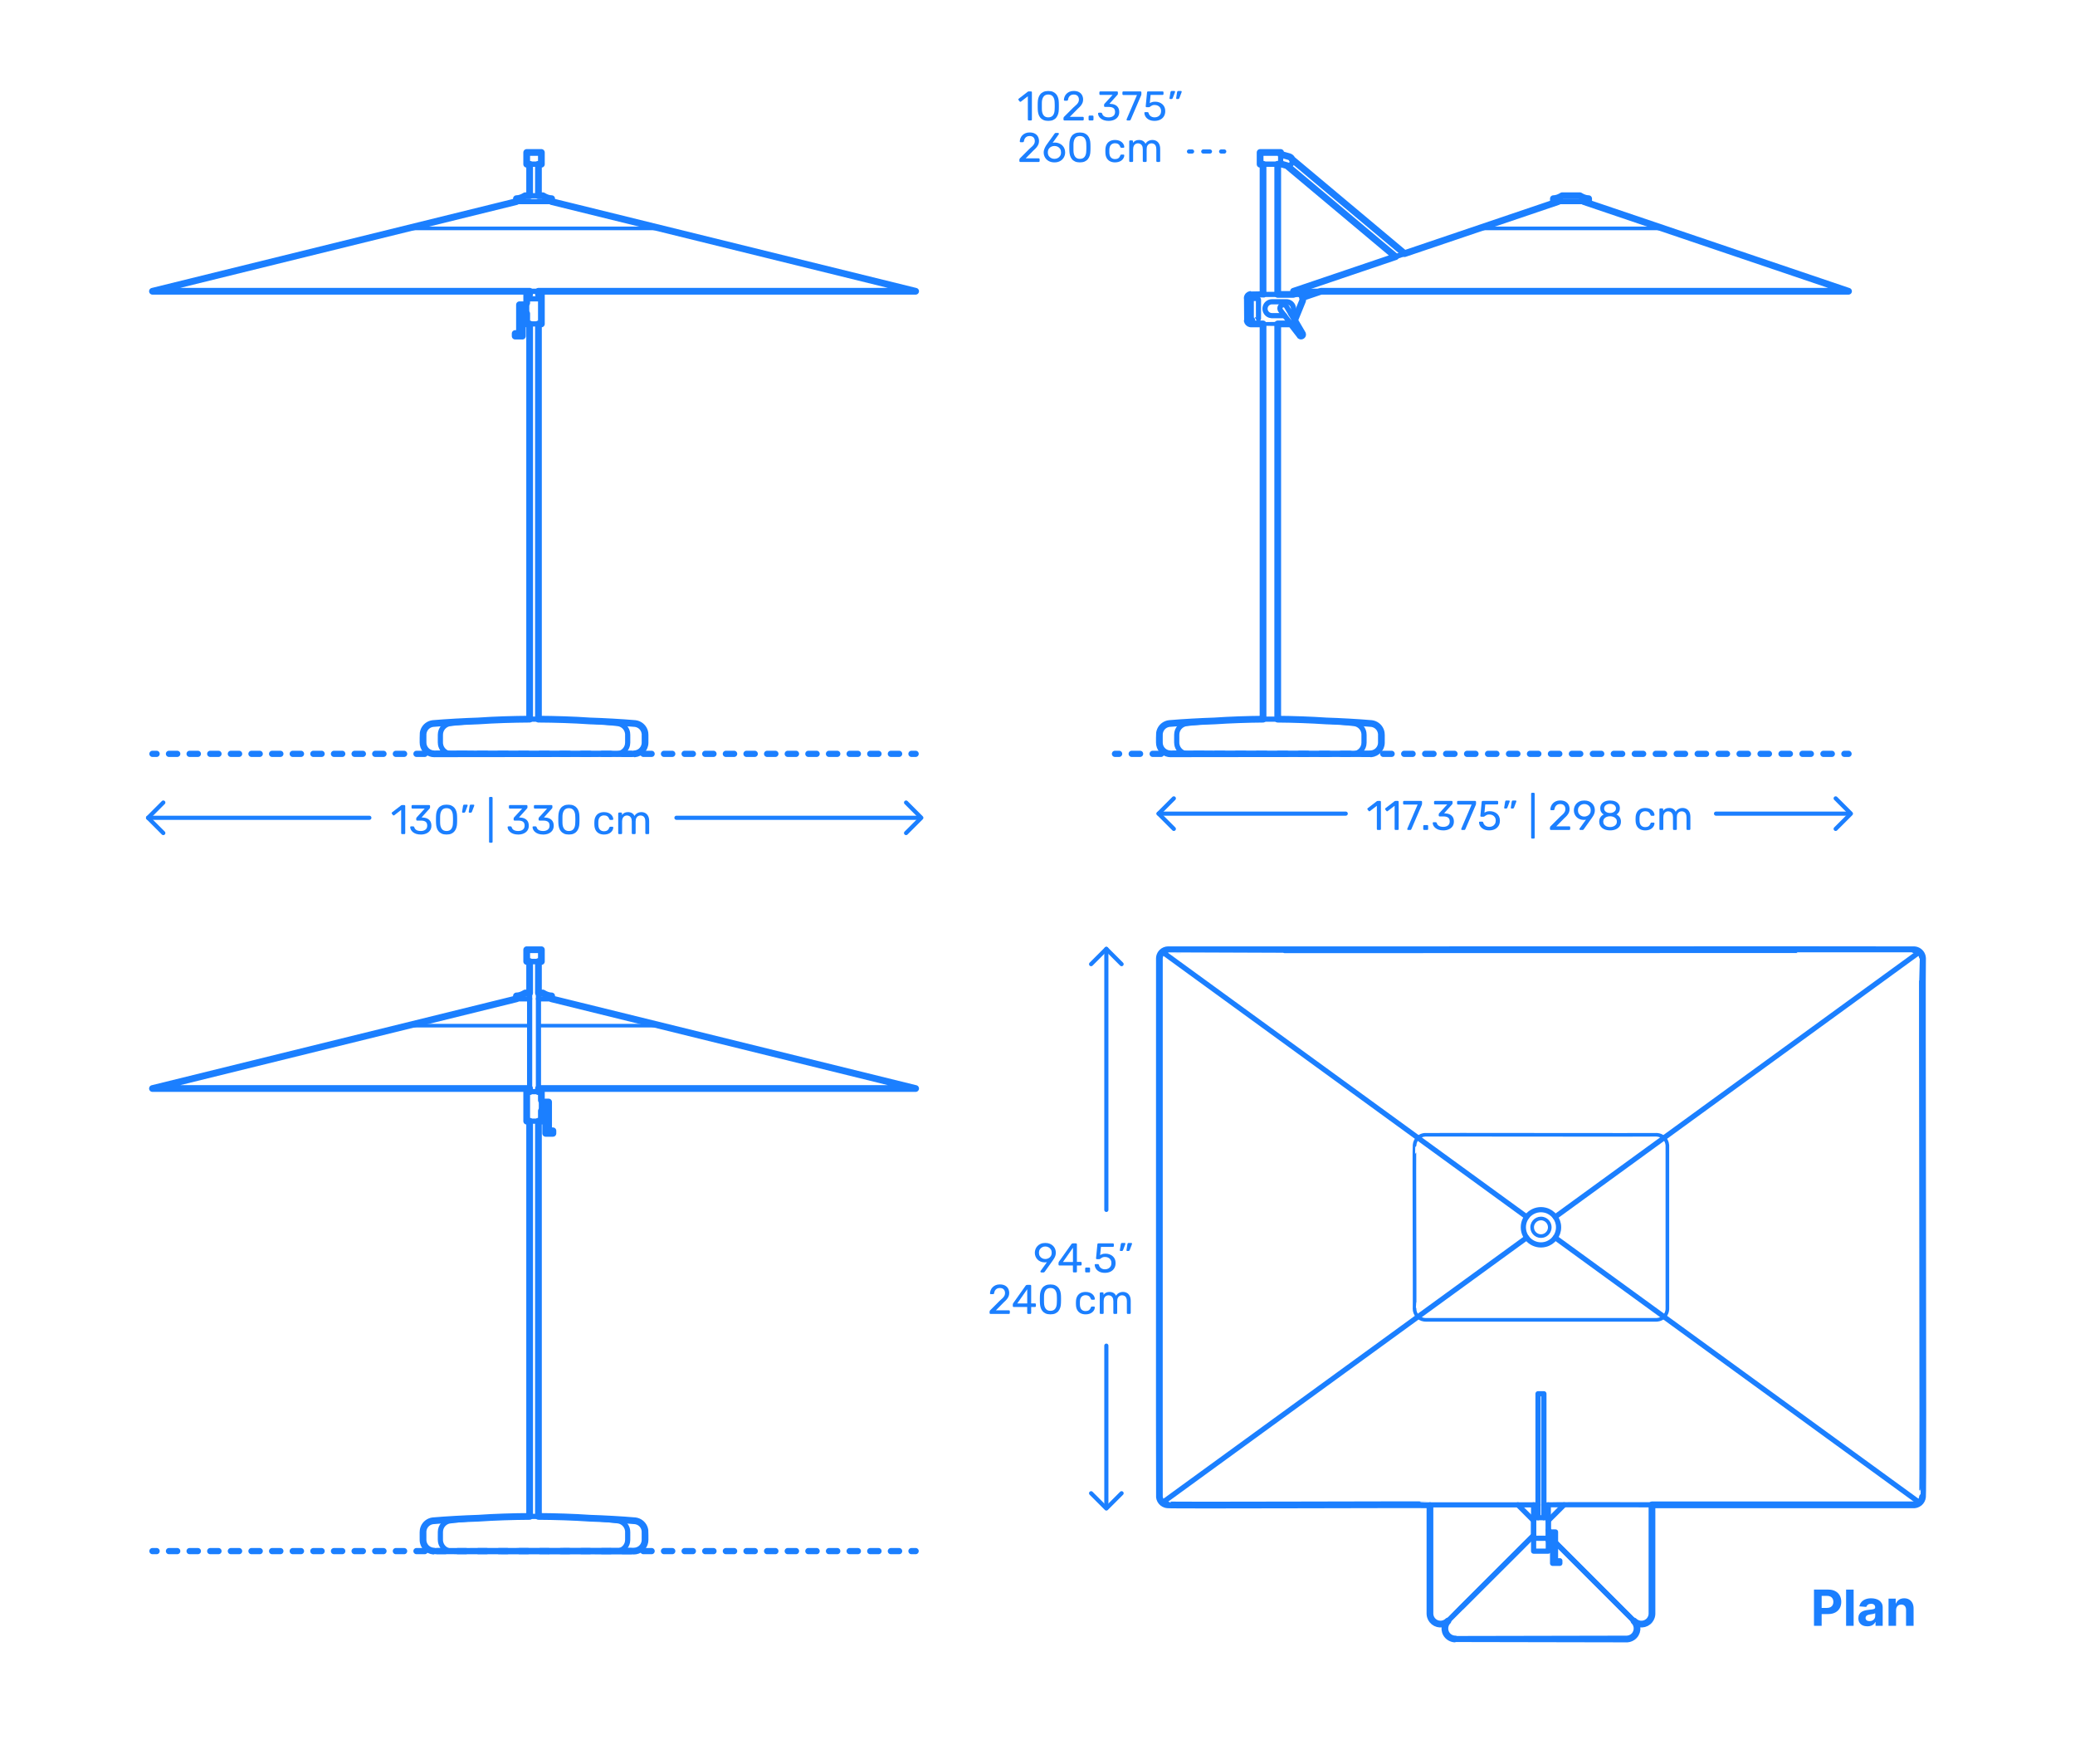 <?xml version="1.0" encoding="UTF-8"?>
<svg xmlns="http://www.w3.org/2000/svg" width="1000" height="850" version="1.1" viewBox="0 0 1000 850">
  <!-- Generator: Adobe Illustrator 29.8.2, SVG Export Plug-In . SVG Version: 2.1.1 Build 3)  -->
  <g id="FILL-BACKGROUND">
    <rect width="1000" height="850" fill="#fff"/>
  </g>
  <g id="N-DIMENSIONS">
    <g>
      <g>
        <g id="MTEXT">
          <g>
            <path d="M495.803,58.048c-.133,0-.243-.043-.33-.13-.086-.087-.129-.197-.129-.33v-11.2l-3.32,2.56c-.106.08-.22.114-.34.101-.12-.013-.22-.073-.3-.181l-.521-.659c-.08-.12-.109-.24-.09-.36.02-.119.084-.22.19-.3l4.359-3.36c.093-.066.181-.106.26-.119.08-.014.167-.021.261-.021h1.02c.133,0,.24.044.32.13.08.087.119.197.119.33v13.08c0,.133-.039.243-.119.33s-.188.13-.32.13h-1.061Z" fill="#1b7fff"/>
            <path d="M505.184,58.248c-.92,0-1.697-.144-2.33-.43-.634-.287-1.15-.684-1.551-1.19-.399-.507-.689-1.087-.869-1.74s-.283-1.347-.311-2.08c-.014-.36-.023-.739-.029-1.14-.008-.4-.008-.803,0-1.21.006-.407.016-.797.029-1.17.014-.733.117-1.431.311-2.091.193-.659.486-1.239.88-1.739s.909-.894,1.55-1.181c.641-.286,1.413-.43,2.32-.43.92,0,1.696.144,2.33.43.633.287,1.149.681,1.55,1.181.399.5.696,1.08.89,1.739.193.66.297,1.357.311,2.091.013.373.023.763.029,1.17.007.407.007.81,0,1.21-.006.4-.017.779-.029,1.14-.014.733-.117,1.427-.311,2.08s-.486,1.233-.88,1.74-.907.903-1.54,1.19c-.633.286-1.417.43-2.35.43ZM505.184,56.548c1.039,0,1.81-.343,2.31-1.03.5-.687.757-1.623.771-2.81.026-.387.039-.763.039-1.13v-1.1c0-.367-.013-.73-.039-1.091-.014-1.159-.271-2.09-.771-2.79-.5-.699-1.271-1.05-2.31-1.05-1.027,0-1.791.351-2.291,1.05-.5.7-.763,1.631-.789,2.79,0,.36-.004.724-.01,1.091-.008.366-.008.732,0,1.1.006.367.01.743.01,1.13.026,1.187.293,2.123.8,2.81.507.688,1.267,1.03,2.28,1.03Z" fill="#1b7fff"/>
            <path d="M512.982,58.048c-.133,0-.242-.043-.33-.13-.086-.087-.129-.197-.129-.33v-.641c0-.119.033-.252.1-.399.066-.146.199-.307.4-.479l4.24-4.24c.68-.573,1.216-1.063,1.609-1.471.393-.406.673-.796.84-1.17.166-.373.25-.76.25-1.16,0-.76-.213-1.363-.641-1.81-.426-.446-1.059-.67-1.899-.67-.533,0-.993.11-1.38.33s-.689.521-.91.899c-.22.381-.363.811-.43,1.291-.027.173-.098.293-.21.359-.114.066-.218.1-.31.1h-1.041c-.119,0-.22-.036-.3-.109-.079-.073-.12-.163-.12-.27.014-.508.12-1.018.32-1.531.2-.513.496-.977.891-1.389.393-.414.879-.75,1.459-1.011.58-.26,1.257-.39,2.03-.39,1.054,0,1.917.189,2.591.57.672.379,1.17.883,1.489,1.51s.479,1.312.479,2.06c0,.587-.1,1.124-.299,1.61-.201.486-.49.96-.871,1.42-.379.46-.85.93-1.41,1.41l-3.84,3.899h6.24c.146,0,.264.04.35.12.088.08.131.193.131.34v.82c0,.133-.043.243-.131.33-.086.087-.203.13-.35.13h-8.82Z" fill="#1b7fff"/>
            <path d="M525.082,58.048c-.133,0-.242-.043-.329-.13s-.13-.197-.13-.33v-1.439c0-.134.043-.244.13-.33.087-.087.196-.131.329-.131h1.441c.133,0,.242.044.329.131.087.086.13.196.13.33v1.439c0,.133-.043.243-.13.33s-.196.13-.329.13h-1.441Z" fill="#1b7fff"/>
            <path d="M534.283,58.248c-.84,0-1.574-.104-2.201-.311-.626-.206-1.152-.482-1.579-.83-.427-.346-.75-.727-.97-1.14-.221-.413-.338-.84-.351-1.28,0-.119.04-.213.12-.279s.18-.101.3-.101h.979c.121,0,.227.027.32.08.094.054.174.167.24.341.133.479.363.853.689,1.119.327.268.707.45,1.141.551.434.1.87.149,1.311.149.92,0,1.666-.22,2.24-.66.572-.44.859-1.087.859-1.94,0-.866-.26-1.486-.78-1.859s-1.239-.561-2.159-.561h-1.9c-.134,0-.244-.039-.33-.119-.087-.08-.131-.193-.131-.34v-.541c0-.119.023-.223.07-.31s.098-.163.15-.229l3.88-4.24h-5.899c-.134,0-.244-.04-.33-.12-.088-.08-.131-.193-.131-.34v-.761c0-.146.043-.263.131-.35.086-.086.196-.13.33-.13h7.979c.146,0,.263.044.351.13.086.087.129.203.129.35v.721c0,.094-.023.177-.069.25-.047.073-.097.143-.149.21l-3.861,4.3.32.02c.881.027,1.65.188,2.311.48s1.173.73,1.539,1.311c.367.58.551,1.31.551,2.189,0,.894-.221,1.656-.66,2.29s-1.047,1.116-1.82,1.45c-.773.333-1.646.5-2.619.5Z" fill="#1b7fff"/>
            <path d="M543.322,58.048c-.12,0-.217-.043-.29-.13s-.11-.189-.11-.311c0-.039.014-.1.041-.18l4.979-11.64h-6.56c-.133,0-.244-.044-.33-.13-.087-.087-.13-.197-.13-.33v-.801c0-.146.043-.263.13-.35.086-.086.197-.13.33-.13h8.199c.146,0,.264.044.35.13.088.087.131.203.131.35v.74c0,.174-.014.313-.04.42-.026.107-.067.227-.12.36l-4.939,11.5c-.041.106-.104.217-.19.33s-.21.17-.37.17h-1.08Z" fill="#1b7fff"/>
            <path d="M556.441,58.248c-1.053,0-1.943-.184-2.67-.551-.727-.366-1.279-.843-1.66-1.43-.379-.586-.582-1.206-.609-1.859-.014-.12.02-.213.1-.28.08-.066.181-.101.301-.101h1.08c.119,0,.227.027.32.08.092.054.166.168.219.34.134.494.351.897.65,1.211.301.312.646.539,1.04.68s.804.21,1.229.21c.574,0,1.098-.116,1.57-.351.474-.232.85-.58,1.131-1.039.279-.461.42-1.018.42-1.67,0-.601-.137-1.117-.41-1.551-.273-.433-.646-.766-1.12-1-.474-.232-1.003-.35-1.591-.35-.439,0-.799.053-1.08.16-.279.106-.516.233-.709.38-.193.147-.367.273-.521.38-.153.107-.323.16-.51.16h-1.04c-.12,0-.227-.043-.32-.13s-.133-.19-.119-.31l.64-6.681c.013-.16.063-.283.149-.37.087-.086.203-.13.351-.13h6.979c.133,0,.244.044.33.13.087.087.131.197.131.33v.78c0,.146-.044.26-.131.34-.086.08-.197.12-.33.12h-5.76l-.38,3.939c.187-.119.486-.263.899-.43.414-.166.98-.25,1.701-.25.652,0,1.27.1,1.85.3s1.096.493,1.55.88c.453.387.807.857,1.06,1.41.254.554.381,1.19.381,1.91,0,1.014-.225,1.873-.67,2.58-.447.707-1.055,1.243-1.82,1.609-.768.367-1.644.551-2.631.551Z" fill="#1b7fff"/>
            <path d="M563.941,47.708c-.106,0-.189-.04-.25-.12-.06-.08-.083-.18-.069-.3l.46-2.86c.026-.16.083-.297.17-.41.086-.113.217-.17.391-.17h1.34c.093,0,.17.037.229.11s.09.149.09.229c0,.107-.026.214-.079.32l-1.041,2.74c-.053.133-.123.243-.209.33-.088.086-.218.13-.391.13h-.641ZM567.143,47.708c-.121,0-.207-.04-.261-.12s-.073-.18-.06-.3l.439-2.86c.027-.16.084-.297.17-.41s.223-.17.41-.17h1.32c.105,0,.189.037.25.11s.09.149.09.229c0,.107-.027.214-.08.32l-1.039,2.74c-.055.133-.125.243-.211.33-.086.086-.217.13-.391.13h-.639Z" fill="#1b7fff"/>
            <path d="M491.724,78.047c-.134,0-.243-.043-.33-.129-.087-.088-.13-.197-.13-.33v-.641c0-.12.033-.253.1-.4.066-.146.2-.307.4-.479l4.24-4.24c.68-.573,1.216-1.063,1.609-1.47.393-.406.673-.797.84-1.17.166-.373.25-.76.25-1.16,0-.76-.213-1.363-.641-1.811-.426-.445-1.059-.67-1.899-.67-.533,0-.993.11-1.38.33-.387.221-.689.521-.91.9-.219.38-.363.811-.43,1.29-.026.173-.097.294-.209.36-.114.066-.218.1-.311.1h-1.04c-.12,0-.22-.037-.3-.109-.08-.074-.12-.164-.12-.271.013-.507.12-1.017.319-1.53.201-.514.497-.977.891-1.39.393-.413.88-.75,1.459-1.011.58-.259,1.257-.389,2.03-.389,1.054,0,1.917.189,2.591.569.672.38,1.17.884,1.489,1.51.319.627.479,1.313.479,2.06,0,.588-.1,1.124-.299,1.61-.201.487-.49.96-.871,1.421-.379.459-.85.93-1.41,1.409l-3.84,3.899h6.24c.146,0,.264.041.35.121.088.08.131.193.131.34v.82c0,.133-.043.242-.131.33-.086.086-.203.129-.35.129h-8.819Z" fill="#1b7fff"/>
            <path d="M508.184,78.248c-1.107,0-2.047-.224-2.82-.671-.773-.446-1.363-1.032-1.771-1.76-.407-.727-.61-1.517-.61-2.37,0-.4.051-.783.15-1.15.1-.366.227-.713.381-1.039.152-.327.306-.621.459-.881s.291-.47.41-.629l3.801-5.301c.066-.066.146-.15.239-.25s.233-.15.42-.15h1.06c.121,0,.217.044.291.131.072.086.109.189.109.31,0,.054-.007.104-.02.149-.014.047-.033.084-.061.111l-2.92,4.079c.16-.053.344-.09.551-.11.206-.02.402-.029.59-.029.732.014,1.399.146,2,.4.6.253,1.116.596,1.55,1.029.433.434.763.934.989,1.5s.34,1.17.34,1.811c0,.84-.199,1.627-.6,2.359-.4.734-.982,1.327-1.75,1.78-.767.454-1.697.681-2.789.681ZM508.163,76.547c.56,0,1.08-.119,1.56-.359.48-.24.87-.59,1.17-1.051.301-.459.45-1.022.45-1.689,0-.68-.146-1.25-.44-1.71-.293-.46-.683-.807-1.17-1.04-.486-.232-1.01-.35-1.569-.35s-1.08.117-1.56.35c-.48.233-.871.58-1.17,1.04-.301.46-.451,1.03-.451,1.71,0,.667.15,1.23.451,1.689.299.461.689.811,1.17,1.051.479.24,1,.359,1.56.359Z" fill="#1b7fff"/>
            <path d="M520.423,78.248c-.92,0-1.696-.145-2.33-.431s-1.149-.683-1.55-1.19c-.4-.506-.689-1.086-.87-1.74-.18-.652-.283-1.346-.31-2.08-.014-.359-.023-.739-.03-1.139-.007-.4-.007-.804,0-1.211.007-.406.017-.797.03-1.17.013-.732.116-1.43.31-2.09s.487-1.24.88-1.74c.394-.5.91-.893,1.551-1.18.64-.286,1.412-.43,2.319-.43.92,0,1.696.144,2.33.43.634.287,1.149.68,1.55,1.18s.697,1.08.891,1.74.297,1.357.31,2.09c.013.373.023.764.03,1.17.006.407.006.811,0,1.211-.007.399-.018.779-.03,1.139-.013.734-.116,1.428-.31,2.08-.193.654-.487,1.234-.881,1.74-.393.508-.906.904-1.539,1.19-.634.286-1.418.431-2.351.431ZM520.423,76.547c1.04,0,1.81-.343,2.31-1.029.5-.688.758-1.623.771-2.811.026-.387.04-.763.04-1.13v-1.1c0-.366-.014-.729-.04-1.091-.013-1.159-.271-2.09-.771-2.789-.5-.7-1.27-1.051-2.31-1.051-1.026,0-1.79.351-2.29,1.051-.5.699-.764,1.63-.79,2.789,0,.361-.003.725-.01,1.091s-.007.733,0,1.1c.007.367.01.743.01,1.13.026,1.188.294,2.123.8,2.811.507.687,1.268,1.029,2.28,1.029Z" fill="#1b7fff"/>
            <path d="M537.363,78.248c-.947,0-1.764-.184-2.451-.551-.687-.367-1.217-.893-1.59-1.58-.373-.687-.573-1.51-.6-2.47-.014-.2-.02-.467-.02-.8s.006-.6.02-.801c.026-.959.227-1.783.6-2.47s.903-1.213,1.59-1.579c.688-.367,1.504-.551,2.451-.551.772,0,1.436.107,1.989.32s1.011.486,1.37.82c.359.333.63.693.811,1.08.18.387.275.753.289,1.1.014.133-.026.24-.119.32-.094.08-.207.119-.34.119h-.961c-.133,0-.233-.029-.3-.09-.067-.061-.134-.163-.2-.311-.24-.652-.566-1.112-.979-1.379-.413-.268-.927-.4-1.54-.4-.801,0-1.45.247-1.95.74s-.771,1.287-.81,2.38c-.014.479-.014.946,0,1.399.039,1.107.31,1.904.81,2.391s1.149.73,1.95.73c.613,0,1.127-.134,1.54-.4s.739-.727.979-1.381c.066-.146.133-.25.2-.31.066-.06.167-.09.3-.09h.961c.133,0,.246.04.34.12.093.08.133.188.119.32-.014.279-.073.566-.18.859-.107.293-.277.59-.51.891-.233.3-.523.566-.87.8s-.764.42-1.25.56c-.487.141-1.037.211-1.649.211Z" fill="#1b7fff"/>
            <path d="M544.662,78.047c-.133,0-.243-.043-.33-.129-.087-.088-.13-.197-.13-.33v-9.48c0-.133.043-.243.13-.33.087-.086.197-.13.33-.13h.9c.133,0,.242.044.33.13.086.087.129.197.129.33v.699c.307-.412.693-.742,1.16-.989s1.027-.37,1.681-.37c1.507-.014,2.573.6,3.2,1.84.307-.56.753-1.006,1.34-1.34.586-.333,1.253-.5,2-.5.693,0,1.322.16,1.89.48s1.013.803,1.341,1.449c.326.647.489,1.457.489,2.43v5.781c0,.133-.044.242-.13.33-.087.086-.197.129-.33.129h-.939c-.134,0-.244-.043-.33-.129-.088-.088-.131-.197-.131-.33v-5.601c0-.747-.106-1.333-.319-1.76-.214-.427-.5-.727-.86-.9-.359-.173-.754-.26-1.18-.26-.348,0-.7.087-1.061.26-.359.174-.656.474-.89.9s-.351,1.013-.351,1.76v5.601c0,.133-.043.242-.129.33-.088.086-.197.129-.33.129h-.94c-.134,0-.243-.043-.33-.129-.087-.088-.13-.197-.13-.33v-5.601c0-.747-.113-1.333-.34-1.76s-.52-.727-.881-.9c-.359-.173-.739-.26-1.139-.26-.348,0-.701.087-1.061.26-.359.174-.656.474-.891.9-.232.427-.35,1.007-.35,1.739v5.621c0,.133-.043.242-.13.33-.087.086-.196.129-.33.129h-.96Z" fill="#1b7fff"/>
          </g>
        </g>
        <g>
          <line x1="590" y1="73" x2="588.5" y2="73" fill="none" stroke="#1b7fff" stroke-linecap="round" stroke-linejoin="round" stroke-width="2"/>
          <line x1="583.115" y1="73" x2="577.192" y2="73" fill="none" stroke="#1b7fff" stroke-dasharray="3.231 5.385" stroke-linecap="round" stroke-linejoin="round" stroke-width="2"/>
          <line x1="574.5" y1="73" x2="573" y2="73" fill="none" stroke="#1b7fff" stroke-linecap="round" stroke-linejoin="round" stroke-width="2"/>
        </g>
      </g>
      <g id="MTEXT1" data-name="MTEXT">
        <g>
          <path d="M874.211,783.413v-17.454h6.887c1.324,0,2.451.251,3.384.754.932.503,1.644,1.199,2.135,2.088.491.89.737,1.914.737,3.073s-.25,2.182-.75,3.067c-.5.887-1.223,1.577-2.169,2.071s-2.09.741-3.431.741h-4.389v-2.957h3.792c.71,0,1.297-.124,1.761-.371.463-.247.809-.591,1.039-1.031.23-.439.346-.947.346-1.521,0-.58-.115-1.087-.346-1.521s-.578-.772-1.044-1.015c-.466-.241-1.057-.362-1.772-.362h-2.488v14.438h-3.691Z" fill="#1b7fff"/>
          <path d="M893.319,765.959v17.454h-3.631v-17.454h3.631Z" fill="#1b7fff"/>
          <path d="M899.949,783.66c-.835,0-1.58-.146-2.232-.438-.654-.293-1.17-.728-1.547-1.304-.379-.577-.566-1.297-.566-2.161,0-.727.133-1.338.4-1.832.267-.494.631-.892,1.09-1.193.461-.301.984-.528,1.572-.682.589-.153,1.207-.262,1.854-.324.761-.079,1.375-.154,1.841-.226s.804-.178,1.014-.319c.211-.143.316-.353.316-.631v-.051c0-.54-.17-.958-.508-1.253-.338-.296-.816-.443-1.436-.443-.654,0-1.174.144-1.561.431-.386.286-.642.646-.767,1.078l-3.358-.273c.171-.795.506-1.484,1.006-2.066s1.146-1.031,1.939-1.347,1.711-.473,2.757-.473c.728,0,1.425.085,2.093.255.667.171,1.262.436,1.781.793.52.358.93.817,1.23,1.377.302.56.453,1.229.453,2.007v8.829h-3.443v-1.815h-.104c-.209.409-.49.769-.844,1.078-.352.311-.775.552-1.27.725-.494.174-1.064.26-1.713.26ZM900.989,781.155c.534,0,1.005-.107,1.415-.32.408-.213.729-.501.963-.865.232-.363.35-.775.35-1.235v-1.39c-.114.074-.27.141-.465.201-.195.06-.416.113-.66.161-.244.049-.489.091-.733.128s-.466.07-.665.099c-.426.062-.798.161-1.116.298s-.565.319-.741.55-.264.516-.264.856c0,.494.18.871.541,1.129.36.259.818.389,1.376.389Z" fill="#1b7fff"/>
          <path d="M913.773,775.845v7.568h-3.631v-13.091h3.46v2.31h.153c.289-.761.775-1.364,1.457-1.811s1.509-.669,2.48-.669c.909,0,1.701.198,2.378.597.676.397,1.202.964,1.577,1.7.375.735.562,1.612.562,2.629v8.335h-3.631v-7.688c.006-.801-.199-1.428-.613-1.879-.416-.452-.986-.678-1.714-.678-.489,0-.919.105-1.291.315s-.662.516-.87.916c-.207.4-.313.882-.318,1.444Z" fill="#1b7fff"/>
        </g>
      </g>
      <g>
        <g id="POLYLINE">
          <polyline points="884.659 384.711 892.006 392.059 884.659 399.406" fill="none" stroke="#1b7fff" stroke-linecap="round" stroke-linejoin="round" stroke-width="2"/>
        </g>
        <g id="POLYLINE1" data-name="POLYLINE">
          <polyline points="565.7 384.711 558.352 392.059 565.7 399.406" fill="none" stroke="#1b7fff" stroke-linecap="round" stroke-linejoin="round" stroke-width="2"/>
        </g>
        <g id="MTEXT2" data-name="MTEXT">
          <g>
            <path d="M664.005,399.928c-.134,0-.243-.043-.33-.13s-.13-.196-.13-.33v-11.2l-3.32,2.561c-.106.08-.22.113-.34.1s-.22-.073-.3-.18l-.521-.66c-.08-.12-.109-.24-.09-.36s.084-.22.19-.3l4.36-3.359c.093-.067.18-.107.26-.121.08-.013.166-.02.26-.02h1.02c.133,0,.24.043.32.13s.12.196.12.33v13.08c0,.134-.04.243-.12.33s-.188.13-.32.13h-1.06Z" fill="#1b7fff"/>
            <path d="M672.564,399.928c-.133,0-.243-.043-.33-.13-.086-.087-.129-.196-.129-.33v-11.2l-3.32,2.561c-.107.08-.221.113-.34.1-.121-.014-.221-.073-.301-.18l-.52-.66c-.08-.12-.109-.24-.09-.36s.083-.22.189-.3l4.36-3.359c.093-.067.181-.107.26-.121.08-.013.167-.02.261-.02h1.02c.133,0,.24.043.32.13s.119.196.119.33v13.08c0,.134-.039.243-.119.33s-.188.13-.32.13h-1.061Z" fill="#1b7fff"/>
            <path d="M678.584,399.928c-.119,0-.217-.043-.289-.13-.074-.087-.11-.19-.11-.31,0-.041.013-.101.04-.181l4.98-11.64h-6.561c-.133,0-.244-.043-.33-.131-.087-.086-.13-.195-.13-.33v-.799c0-.146.043-.264.13-.351.086-.087.197-.13.33-.13h8.2c.146,0,.263.043.35.13s.13.204.13.351v.74c0,.173-.014.312-.039.42-.027.106-.067.227-.121.359l-4.939,11.5c-.04.107-.104.217-.189.33-.088.113-.211.17-.371.17h-1.08Z" fill="#1b7fff"/>
            <path d="M686.364,399.928c-.134,0-.243-.043-.329-.13-.088-.087-.131-.196-.131-.33v-1.44c0-.133.043-.242.131-.33.086-.086.195-.129.329-.129h1.44c.133,0,.242.043.33.129.086.088.13.197.13.33v1.44c0,.134-.044.243-.13.33-.088.087-.197.13-.33.13h-1.44Z" fill="#1b7fff"/>
            <path d="M695.564,400.128c-.84,0-1.574-.104-2.201-.31-.626-.207-1.152-.484-1.578-.83-.428-.348-.75-.727-.971-1.141-.22-.413-.337-.84-.35-1.279,0-.121.039-.214.119-.281.08-.066.181-.1.301-.1h.979c.12,0,.226.027.319.08.094.054.174.167.24.34.133.48.363.854.689,1.12.327.267.707.45,1.141.55.434.101.87.15,1.311.15.92,0,1.666-.221,2.24-.66.572-.439.859-1.086.859-1.939,0-.867-.26-1.486-.78-1.86-.521-.373-1.239-.56-2.159-.56h-1.9c-.134,0-.244-.041-.33-.121-.087-.08-.131-.192-.131-.34v-.539c0-.121.023-.224.07-.311.047-.086.098-.163.15-.23l3.88-4.239h-5.899c-.133,0-.243-.04-.33-.12s-.13-.193-.13-.34v-.76c0-.146.043-.264.13-.351s.197-.13.33-.13h7.979c.146,0,.263.043.351.13.086.087.129.204.129.351v.72c0,.093-.023.177-.069.25-.047.073-.097.144-.149.21l-3.861,4.3.32.021c.881.026,1.65.187,2.311.479.66.294,1.173.729,1.539,1.31.367.58.551,1.311.551,2.19,0,.894-.221,1.657-.66,2.29s-1.047,1.117-1.82,1.45-1.646.5-2.619.5Z" fill="#1b7fff"/>
            <path d="M704.604,399.928c-.119,0-.217-.043-.289-.13-.074-.087-.11-.19-.11-.31,0-.041.013-.101.04-.181l4.98-11.64h-6.561c-.133,0-.244-.043-.33-.131-.087-.086-.13-.195-.13-.33v-.799c0-.146.043-.264.13-.351.086-.087.197-.13.33-.13h8.2c.146,0,.263.043.35.13s.13.204.13.351v.74c0,.173-.014.312-.039.42-.027.106-.067.227-.121.359l-4.939,11.5c-.04.107-.104.217-.189.33-.088.113-.211.17-.371.17h-1.08Z" fill="#1b7fff"/>
            <path d="M717.724,400.128c-1.054,0-1.943-.184-2.67-.55-.727-.367-1.28-.844-1.66-1.43-.38-.588-.583-1.207-.61-1.861-.013-.119.021-.213.101-.279s.181-.1.3-.1h1.08c.12,0,.227.026.32.08.093.053.166.166.22.34.134.493.351.896.649,1.209.301.314.647.541,1.041.681.393.14.803.21,1.229.21.573,0,1.097-.117,1.57-.35.474-.233.85-.58,1.13-1.041.279-.459.42-1.016.42-1.67,0-.6-.137-1.116-.41-1.549-.273-.434-.646-.768-1.119-1-.475-.234-1.004-.351-1.591-.351-.44,0-.8.054-1.08.16s-.517.233-.71.38-.367.273-.52.38c-.154.106-.324.16-.51.16h-1.041c-.119,0-.227-.044-.319-.13-.094-.087-.134-.19-.12-.311l.641-6.68c.013-.16.062-.283.149-.37s.203-.13.351-.13h6.979c.133,0,.243.043.33.13s.13.196.13.33v.78c0,.146-.043.26-.13.34s-.197.12-.33.12h-5.761l-.379,3.94c.186-.121.486-.264.899-.431s.979-.25,1.7-.25c.652,0,1.27.101,1.85.3.58.2,1.097.494,1.551.881.453.387.807.856,1.06,1.409.253.554.38,1.19.38,1.91,0,1.014-.224,1.874-.67,2.58-.447.707-1.054,1.243-1.82,1.61-.767.366-1.643.55-2.63.55Z" fill="#1b7fff"/>
            <path d="M725.224,389.588c-.106,0-.19-.04-.25-.12s-.083-.181-.069-.3l.459-2.86c.027-.159.084-.296.17-.409.087-.113.217-.171.391-.171h1.34c.094,0,.17.037.23.11.06.073.09.15.09.23,0,.106-.027.213-.08.319l-1.04,2.74c-.054.134-.124.243-.21.329-.087.088-.217.131-.391.131h-.64ZM728.424,389.588c-.12,0-.207-.04-.26-.12-.054-.08-.074-.181-.061-.3l.439-2.86c.027-.159.084-.296.171-.409s.224-.171.409-.171h1.32c.107,0,.19.037.25.11.061.073.09.15.09.23,0,.106-.026.213-.08.319l-1.039,2.74c-.054.134-.124.243-.211.329-.086.088-.217.131-.39.131h-.64Z" fill="#1b7fff"/>
            <path d="M738.363,404.088c-.133,0-.243-.043-.33-.131-.087-.086-.13-.196-.13-.329v-21.16c0-.134.043-.243.13-.33s.197-.13.33-.13h.78c.133,0,.243.043.329.13.088.087.131.196.131.33v21.16c0,.133-.043.243-.131.329-.086.088-.196.131-.329.131h-.78Z" fill="#1b7fff"/>
            <path d="M747.422,399.928c-.133,0-.242-.043-.33-.13-.086-.087-.129-.196-.129-.33v-.64c0-.121.033-.254.1-.4s.199-.307.4-.48l4.24-4.24c.68-.572,1.216-1.062,1.609-1.469.393-.407.673-.797.84-1.17.166-.373.25-.761.25-1.16,0-.76-.213-1.363-.641-1.811-.426-.446-1.059-.67-1.899-.67-.533,0-.993.109-1.38.33-.387.22-.689.52-.91.9-.22.379-.363.81-.43,1.289-.027.174-.098.294-.21.36-.114.067-.218.101-.31.101h-1.041c-.119,0-.22-.037-.3-.11-.079-.073-.12-.163-.12-.271.014-.506.12-1.016.32-1.529s.496-.977.891-1.391c.393-.412.879-.75,1.459-1.01s1.257-.391,2.03-.391c1.054,0,1.917.191,2.591.57.672.381,1.17.884,1.489,1.51.319.627.479,1.314.479,2.061,0,.587-.1,1.123-.299,1.609-.201.488-.49.961-.871,1.421-.379.46-.85.93-1.41,1.409l-3.84,3.9h6.24c.146,0,.264.04.35.12.088.08.131.193.131.341v.819c0,.134-.043.243-.131.33-.086.087-.203.13-.35.13h-8.82Z" fill="#1b7fff"/>
            <path d="M761.582,399.928c-.119,0-.217-.043-.29-.13s-.11-.19-.11-.31c0-.066.011-.121.031-.16.02-.041.035-.074.049-.101l3.061-4.26c-.334.08-.693.12-1.08.12-.747-.014-1.414-.146-2-.4-.587-.253-1.087-.596-1.5-1.029-.414-.434-.727-.924-.939-1.471-.214-.547-.32-1.119-.32-1.72,0-.587.104-1.16.31-1.72.206-.561.521-1.066.94-1.521.42-.453.943-.816,1.57-1.09.626-.272,1.366-.41,2.219-.41.841,0,1.577.13,2.211.39.633.261,1.166.613,1.6,1.061s.754.95.96,1.51c.206.561.31,1.141.31,1.74,0,.547-.08,1.047-.239,1.5-.16.453-.351.859-.57,1.221-.22.359-.437.693-.649,1l-3.84,5.379c-.055.067-.127.15-.221.25-.094.101-.233.15-.42.15h-1.08ZM763.521,393.468c.561,0,1.077-.123,1.551-.37.473-.246.85-.594,1.13-1.04s.42-.983.42-1.61-.14-1.162-.42-1.609-.657-.793-1.13-1.04c-.474-.247-.99-.37-1.551-.37-.547,0-1.053.123-1.52.37s-.84.593-1.119,1.04c-.281.447-.42.983-.42,1.609s.139,1.164.42,1.61c.279.446.652.794,1.119,1.04.467.247.973.37,1.52.37Z" fill="#1b7fff"/>
            <path d="M775.941,400.128c-.773,0-1.482-.097-2.129-.29-.647-.193-1.201-.473-1.66-.84-.461-.367-.817-.811-1.07-1.33-.254-.52-.38-1.107-.38-1.76,0-.813.196-1.514.59-2.101s.917-1.033,1.569-1.34c-.52-.307-.926-.706-1.219-1.2-.294-.493-.44-1.08-.44-1.76,0-.801.196-1.477.59-2.03.394-.553.946-.983,1.66-1.29.713-.307,1.543-.46,2.489-.46.934,0,1.758.15,2.471.45s1.267.73,1.66,1.29c.393.56.59,1.233.59,2.021,0,.68-.146,1.27-.439,1.77-.294.5-.693.903-1.201,1.21.654.307,1.178.753,1.57,1.34.394.587.59,1.287.59,2.101,0,.866-.22,1.616-.66,2.25-.439.633-1.053,1.119-1.84,1.459s-1.699.511-2.74.511ZM775.941,398.527c.613,0,1.167-.105,1.66-.32.494-.213.887-.516,1.181-.909.293-.394.44-.856.44-1.39,0-.547-.147-1.01-.44-1.391-.294-.38-.687-.673-1.181-.88-.493-.206-1.047-.31-1.66-.31s-1.17.104-1.67.31c-.5.207-.896.5-1.189.88-.293.381-.439.844-.439,1.391,0,.533.146.996.439,1.39s.689.696,1.189.909c.5.215,1.057.32,1.67.32ZM775.941,391.748c.508,0,.977-.094,1.41-.28s.78-.44,1.041-.761c.26-.319.39-.706.39-1.159s-.124-.847-.37-1.181c-.247-.332-.587-.59-1.02-.77-.434-.18-.918-.27-1.451-.27s-1.016.09-1.449.27-.777.438-1.03.77c-.253.334-.38.728-.38,1.181,0,.467.127.863.38,1.19.253.326.597.576,1.03.75.434.173.916.26,1.449.26Z" fill="#1b7fff"/>
            <path d="M792.881,400.128c-.947,0-1.764-.184-2.449-.55-.688-.367-1.217-.894-1.59-1.58-.373-.688-.574-1.51-.6-2.471-.014-.199-.021-.467-.021-.8s.007-.6.021-.8c.025-.96.227-1.783.6-2.471.373-.686.902-1.213,1.59-1.579.686-.366,1.502-.55,2.449-.55.773,0,1.438.106,1.99.32.553.213,1.01.486,1.37.819s.63.693.81,1.08.277.753.291,1.101c.013.133-.027.239-.121.319-.093.08-.207.12-.34.12h-.959c-.135,0-.234-.03-.301-.09-.066-.061-.133-.164-.199-.311-.24-.652-.567-1.113-.98-1.38-.414-.267-.928-.399-1.54-.399-.8,0-1.45.246-1.95.74-.5.492-.77,1.286-.811,2.379-.013.48-.013.947,0,1.4.041,1.107.311,1.903.811,2.391.5.486,1.15.729,1.95.729.612,0,1.126-.134,1.54-.399.413-.268.74-.727.98-1.381.066-.146.133-.25.199-.311.066-.059.166-.09.301-.09h.959c.133,0,.247.041.34.121.094.08.134.187.121.319-.014.28-.074.567-.181.86s-.276.59-.51.89-.523.567-.87.8c-.348.234-.764.42-1.25.561-.486.14-1.037.21-1.65.21Z" fill="#1b7fff"/>
            <path d="M800.181,399.928c-.134,0-.243-.043-.33-.13s-.13-.196-.13-.33v-9.479c0-.134.043-.244.13-.33.087-.087.196-.131.33-.131h.899c.134,0,.244.044.33.131.087.086.131.196.131.33v.699c.307-.413.693-.742,1.16-.99.467-.246,1.025-.369,1.68-.369,1.506-.014,2.572.6,3.199,1.84.307-.561.754-1.007,1.341-1.34.587-.334,1.253-.5,2-.5.692,0,1.323.16,1.89.479.566.32,1.014.804,1.341,1.45.326.646.49,1.457.49,2.43v5.78c0,.134-.045.243-.131.33s-.197.13-.33.13h-.94c-.133,0-.243-.043-.33-.13-.086-.087-.129-.196-.129-.33v-5.601c0-.746-.107-1.332-.32-1.76-.214-.426-.5-.727-.86-.9-.36-.172-.753-.26-1.18-.26-.347,0-.7.088-1.06.26-.361.174-.658.475-.891.9-.233.428-.35,1.014-.35,1.76v5.601c0,.134-.044.243-.131.33-.086.087-.196.13-.33.13h-.939c-.133,0-.244-.043-.33-.13-.087-.087-.13-.196-.13-.33v-5.601c0-.746-.113-1.332-.34-1.76-.228-.426-.521-.727-.88-.9-.36-.172-.74-.26-1.141-.26-.347,0-.699.088-1.06.26-.36.174-.657.475-.89.9-.234.428-.351,1.008-.351,1.74v5.62c0,.134-.044.243-.13.33-.087.087-.197.13-.33.13h-.96Z" fill="#1b7fff"/>
          </g>
        </g>
        <g id="POLYLINE2" data-name="POLYLINE">
          <line x1="891.006" y1="392.059" x2="827" y2="392.059" fill="none" stroke="#1b7fff" stroke-linecap="round" stroke-linejoin="round" stroke-width="2"/>
        </g>
        <g id="POLYLINE3" data-name="POLYLINE">
          <line x1="648.545" y1="392.059" x2="558.352" y2="392.059" fill="none" stroke="#1b7fff" stroke-linecap="round" stroke-linejoin="round" stroke-width="2"/>
        </g>
      </g>
      <g>
        <g id="POLYLINE4" data-name="POLYLINE">
          <polyline points="436.659 386.711 444.006 394.059 436.659 401.406" fill="none" stroke="#1b7fff" stroke-linecap="round" stroke-linejoin="round" stroke-width="2"/>
        </g>
        <g id="POLYLINE5" data-name="POLYLINE">
          <polyline points="78.7 386.711 71.352 394.059 78.7 401.406" fill="none" stroke="#1b7fff" stroke-linecap="round" stroke-linejoin="round" stroke-width="2"/>
        </g>
        <g id="MTEXT3" data-name="MTEXT">
          <g>
            <path d="M193.795,401.928c-.134,0-.244-.043-.33-.13-.088-.087-.131-.196-.131-.33v-11.2l-3.319,2.561c-.106.08-.22.113-.341.1-.119-.014-.219-.073-.299-.18l-.521-.66c-.08-.12-.11-.24-.09-.36.02-.12.083-.22.19-.3l4.359-3.359c.094-.067.18-.107.26-.121.08-.013.167-.02.26-.02h1.021c.133,0,.239.043.319.13s.121.196.121.33v13.08c0,.134-.041.243-.121.33s-.187.13-.319.13h-1.06Z" fill="#1b7fff"/>
            <path d="M202.795,402.128c-.84,0-1.574-.104-2.201-.31-.626-.207-1.152-.484-1.579-.83-.427-.348-.75-.727-.97-1.141-.221-.413-.338-.84-.351-1.279,0-.121.04-.214.12-.281.08-.066.18-.1.3-.1h.979c.121,0,.227.027.32.08.094.054.174.167.24.34.133.48.363.854.689,1.12.327.267.707.45,1.141.55.434.101.87.15,1.311.15.92,0,1.666-.221,2.24-.66.572-.439.859-1.086.859-1.939,0-.867-.26-1.486-.78-1.86-.521-.373-1.239-.56-2.159-.56h-1.9c-.134,0-.244-.041-.33-.121-.087-.08-.131-.192-.131-.34v-.539c0-.121.023-.224.07-.311.047-.086.098-.163.15-.23l3.88-4.239h-5.899c-.134,0-.244-.04-.33-.12-.088-.08-.131-.193-.131-.34v-.76c0-.146.043-.264.131-.351.086-.087.196-.13.33-.13h7.979c.146,0,.264.043.351.13s.13.204.13.351v.72c0,.093-.023.177-.07.25s-.097.144-.149.21l-3.86,4.3.32.021c.881.026,1.65.187,2.311.479.659.294,1.172.729,1.539,1.31s.551,1.311.551,2.19c0,.894-.221,1.657-.66,2.29-.44.633-1.047,1.117-1.82,1.45s-1.646.5-2.619.5Z" fill="#1b7fff"/>
            <path d="M215.193,402.128c-.92,0-1.697-.144-2.33-.431-.633-.286-1.15-.683-1.55-1.189s-.69-1.086-.87-1.74c-.18-.652-.283-1.346-.311-2.08-.013-.359-.023-.74-.029-1.14-.007-.399-.007-.804,0-1.21.006-.406.017-.797.029-1.17.014-.733.117-1.43.311-2.09s.486-1.24.881-1.74c.393-.5.909-.893,1.549-1.18.641-.287,1.414-.431,2.32-.431.92,0,1.697.144,2.33.431s1.15.68,1.551,1.18c.399.5.695,1.08.889,1.74s.297,1.356.311,2.09c.014.373.023.764.03,1.17s.007.811,0,1.21-.017.78-.03,1.14c-.014.734-.117,1.428-.311,2.08-.193.654-.486,1.233-.879,1.74-.395.507-.907.903-1.541,1.189-.633.287-1.416.431-2.35.431ZM215.193,400.428c1.04,0,1.811-.344,2.311-1.029.5-.688.756-1.624.77-2.811.027-.387.04-.764.04-1.131v-1.1c0-.366-.013-.729-.04-1.09-.014-1.16-.27-2.09-.77-2.79s-1.271-1.05-2.311-1.05c-1.027,0-1.79.35-2.29,1.05s-.763,1.63-.79,2.79c0,.36-.004.724-.01,1.09-.007.367-.007.734,0,1.1.006.367.01.744.01,1.131.027,1.187.293,2.123.801,2.811.506.686,1.266,1.029,2.279,1.029Z" fill="#1b7fff"/>
            <path d="M223.014,391.588c-.107,0-.189-.04-.25-.12s-.084-.181-.07-.3l.461-2.86c.025-.159.082-.296.17-.409.086-.113.216-.171.39-.171h1.34c.093,0,.17.037.229.11.061.073.09.15.09.23,0,.106-.026.213-.079.319l-1.04,2.74c-.054.134-.123.243-.21.329-.087.088-.218.131-.39.131h-.641ZM226.214,391.588c-.12,0-.207-.04-.261-.12-.053-.08-.072-.181-.06-.3l.44-2.86c.026-.159.083-.296.17-.409.086-.113.223-.171.41-.171h1.32c.105,0,.189.037.25.11.06.073.09.15.09.23,0,.106-.027.213-.08.319l-1.041,2.74c-.053.134-.123.243-.209.329-.088.088-.217.131-.391.131h-.64Z" fill="#1b7fff"/>
            <path d="M236.153,406.088c-.134,0-.243-.043-.33-.131-.087-.086-.13-.196-.13-.329v-21.16c0-.134.043-.243.13-.33s.196-.13.33-.13h.78c.133,0,.242.043.33.13.086.087.13.196.13.33v21.16c0,.133-.044.243-.13.329-.088.088-.197.131-.33.131h-.78Z" fill="#1b7fff"/>
            <path d="M249.732,402.128c-.84,0-1.572-.104-2.199-.31-.627-.207-1.154-.484-1.58-.83-.428-.348-.75-.727-.971-1.141-.219-.413-.336-.84-.35-1.279,0-.121.04-.214.12-.281.08-.066.181-.1.3-.1h.98c.119,0,.227.027.32.08.093.054.172.167.239.34.134.48.363.854.69,1.12.326.267.707.45,1.14.55.433.101.87.15,1.31.15.92,0,1.667-.221,2.24-.66s.86-1.086.86-1.939c0-.867-.261-1.486-.78-1.86-.52-.373-1.24-.56-2.16-.56h-1.899c-.134,0-.243-.041-.33-.121s-.13-.192-.13-.34v-.539c0-.121.023-.224.07-.311.046-.086.096-.163.149-.23l3.88-4.239h-5.9c-.133,0-.242-.04-.33-.12-.086-.08-.129-.193-.129-.34v-.76c0-.146.043-.264.129-.351.088-.087.197-.13.33-.13h7.98c.146,0,.264.043.35.13.087.087.131.204.131.351v.72c0,.093-.023.177-.07.25s-.098.144-.15.21l-3.859,4.3.32.021c.879.026,1.649.187,2.31.479.659.294,1.173.729,1.54,1.31.366.58.55,1.311.55,2.19,0,.894-.22,1.657-.66,2.29s-1.047,1.117-1.819,1.45c-.773.333-1.647.5-2.621.5Z" fill="#1b7fff"/>
            <path d="M261.752,402.128c-.84,0-1.572-.104-2.199-.31-.627-.207-1.154-.484-1.58-.83-.428-.348-.75-.727-.971-1.141-.219-.413-.336-.84-.35-1.279,0-.121.04-.214.12-.281.08-.066.181-.1.3-.1h.98c.119,0,.227.027.32.08.093.054.172.167.239.34.134.48.363.854.69,1.12.326.267.707.45,1.14.55.433.101.87.15,1.31.15.92,0,1.667-.221,2.24-.66s.86-1.086.86-1.939c0-.867-.261-1.486-.78-1.86-.52-.373-1.24-.56-2.16-.56h-1.899c-.134,0-.243-.041-.33-.121s-.13-.192-.13-.34v-.539c0-.121.023-.224.07-.311.046-.086.096-.163.149-.23l3.88-4.239h-5.9c-.133,0-.242-.04-.33-.12-.086-.08-.129-.193-.129-.34v-.76c0-.146.043-.264.129-.351.088-.087.197-.13.33-.13h7.98c.146,0,.264.043.35.13.087.087.131.204.131.351v.72c0,.093-.023.177-.07.25s-.098.144-.15.21l-3.859,4.3.32.021c.879.026,1.649.187,2.31.479.659.294,1.173.729,1.54,1.31.366.58.55,1.311.55,2.19,0,.894-.22,1.657-.66,2.29s-1.047,1.117-1.819,1.45c-.773.333-1.647.5-2.621.5Z" fill="#1b7fff"/>
            <path d="M274.152,402.128c-.92,0-1.697-.144-2.33-.431-.633-.286-1.15-.683-1.55-1.189s-.69-1.086-.87-1.74c-.18-.652-.283-1.346-.311-2.08-.013-.359-.023-.74-.029-1.14-.007-.399-.007-.804,0-1.21.006-.406.017-.797.029-1.17.014-.733.117-1.43.311-2.09s.486-1.24.881-1.74c.393-.5.909-.893,1.549-1.18.641-.287,1.414-.431,2.32-.431.92,0,1.697.144,2.33.431s1.15.68,1.551,1.18c.399.5.695,1.08.889,1.74s.297,1.356.311,2.09c.014.373.023.764.03,1.17s.007.811,0,1.21-.017.78-.03,1.14c-.014.734-.117,1.428-.311,2.08-.193.654-.486,1.233-.879,1.74-.395.507-.907.903-1.541,1.189-.633.287-1.416.431-2.35.431ZM274.152,400.428c1.04,0,1.811-.344,2.311-1.029.5-.688.756-1.624.77-2.811.027-.387.04-.764.04-1.131v-1.1c0-.366-.013-.729-.04-1.09-.014-1.16-.27-2.09-.77-2.79s-1.271-1.05-2.311-1.05c-1.027,0-1.79.35-2.29,1.05s-.763,1.63-.79,2.79c0,.36-.004.724-.01,1.09-.007.367-.007.734,0,1.1.006.367.01.744.01,1.131.027,1.187.293,2.123.801,2.811.506.686,1.266,1.029,2.279,1.029Z" fill="#1b7fff"/>
            <path d="M291.092,402.128c-.947,0-1.764-.184-2.449-.55-.688-.367-1.217-.894-1.59-1.58-.374-.688-.574-1.51-.601-2.471-.014-.199-.021-.467-.021-.8s.007-.6.021-.8c.026-.96.227-1.783.601-2.471.373-.686.902-1.213,1.59-1.579.686-.366,1.502-.55,2.449-.55.773,0,1.438.106,1.99.32.553.213,1.01.486,1.37.819s.63.693.81,1.08.277.753.291,1.101c.013.133-.027.239-.121.319-.093.08-.207.12-.34.12h-.959c-.135,0-.234-.03-.301-.09-.066-.061-.133-.164-.199-.311-.24-.652-.567-1.113-.98-1.38-.414-.267-.928-.399-1.54-.399-.8,0-1.45.246-1.95.74-.5.492-.77,1.286-.811,2.379-.013.48-.013.947,0,1.4.041,1.107.311,1.903.811,2.391.5.486,1.15.729,1.95.729.612,0,1.126-.134,1.54-.399.413-.268.74-.727.98-1.381.066-.146.133-.25.199-.311.066-.059.166-.09.301-.09h.959c.133,0,.247.041.34.121.094.08.134.187.121.319-.014.28-.074.567-.181.86s-.276.59-.51.89-.523.567-.87.8c-.348.234-.764.42-1.25.561-.486.14-1.037.21-1.65.21Z" fill="#1b7fff"/>
            <path d="M298.392,401.928c-.134,0-.243-.043-.33-.13s-.13-.196-.13-.33v-9.479c0-.134.043-.244.13-.33.087-.087.196-.131.33-.131h.899c.134,0,.244.044.33.131.087.086.131.196.131.33v.699c.307-.413.693-.742,1.16-.99.467-.246,1.025-.369,1.68-.369,1.506-.014,2.572.6,3.199,1.84.307-.561.754-1.007,1.34-1.34.587-.334,1.254-.5,2-.5.693,0,1.323.16,1.891.479.566.32,1.013.804,1.34,1.45.326.646.49,1.457.49,2.43v5.78c0,.134-.044.243-.131.33-.086.087-.196.13-.33.13h-.939c-.133,0-.244-.043-.33-.13-.087-.087-.13-.196-.13-.33v-5.601c0-.746-.106-1.332-.319-1.76-.215-.426-.5-.727-.861-.9-.359-.172-.753-.26-1.18-.26-.347,0-.699.088-1.06.26-.36.174-.657.475-.89.9-.234.428-.351,1.014-.351,1.76v5.601c0,.134-.044.243-.13.33-.087.087-.197.13-.33.13h-.939c-.134,0-.244-.043-.33-.13-.088-.087-.131-.196-.131-.33v-5.601c0-.746-.113-1.332-.34-1.76-.227-.426-.52-.727-.879-.9-.36-.172-.74-.26-1.141-.26-.347,0-.699.088-1.06.26-.36.174-.657.475-.89.9-.234.428-.351,1.008-.351,1.74v5.62c0,.134-.044.243-.13.33-.087.087-.197.13-.33.13h-.96Z" fill="#1b7fff"/>
          </g>
        </g>
        <g id="POLYLINE6" data-name="POLYLINE">
          <line x1="443.006" y1="394.059" x2="326" y2="394.059" fill="none" stroke="#1b7fff" stroke-linecap="round" stroke-linejoin="round" stroke-width="2"/>
        </g>
        <g id="POLYLINE7" data-name="POLYLINE">
          <line x1="178" y1="394.059" x2="71.352" y2="394.059" fill="none" stroke="#1b7fff" stroke-linecap="round" stroke-linejoin="round" stroke-width="2"/>
        </g>
      </g>
      <g>
        <g id="POLYLINE8" data-name="POLYLINE">
          <polyline points="540.527 719.538 533.179 726.886 525.831 719.538" fill="none" stroke="#1b7fff" stroke-linecap="round" stroke-linejoin="round" stroke-width="2"/>
        </g>
        <g id="POLYLINE9" data-name="POLYLINE">
          <polyline points="540.527 464.579 533.179 457.232 525.831 464.579" fill="none" stroke="#1b7fff" stroke-linecap="round" stroke-linejoin="round" stroke-width="2"/>
        </g>
        <g id="MTEXT4" data-name="MTEXT">
          <g>
            <path d="M501.811,613.133c-.12,0-.217-.043-.29-.13s-.11-.19-.11-.31c0-.066.011-.121.03-.16.02-.041.036-.074.05-.101l3.061-4.26c-.334.08-.693.12-1.08.12-.747-.014-1.414-.146-2-.4-.587-.253-1.087-.596-1.5-1.029s-.727-.924-.939-1.471c-.214-.547-.32-1.119-.32-1.72,0-.587.104-1.16.31-1.72.207-.561.521-1.066.94-1.521.42-.453.943-.816,1.569-1.09.627-.272,1.367-.41,2.22-.41.841,0,1.577.13,2.21.39.634.261,1.167.613,1.601,1.061.433.447.753.95.96,1.51.206.561.31,1.141.31,1.74,0,.547-.08,1.047-.239,1.5-.16.453-.351.859-.57,1.221-.22.359-.437.693-.65,1l-3.84,5.379c-.054.067-.127.15-.22.25-.094.101-.233.15-.42.15h-1.08ZM503.75,606.673c.561,0,1.077-.123,1.551-.37.473-.246.85-.594,1.13-1.04.279-.446.42-.983.42-1.61s-.141-1.162-.42-1.609c-.28-.447-.657-.793-1.13-1.04-.474-.247-.99-.37-1.551-.37-.547,0-1.053.123-1.52.37s-.84.593-1.119,1.04c-.28.447-.42.983-.42,1.609s.14,1.164.42,1.61c.279.446.652.794,1.119,1.04.467.247.973.37,1.52.37Z" fill="#1b7fff"/>
            <path d="M517.53,613.133c-.134,0-.244-.043-.33-.13-.087-.087-.13-.196-.13-.33v-2.88h-6.48c-.133,0-.243-.043-.33-.131-.087-.086-.13-.195-.13-.329v-.8c0-.054.017-.137.05-.25s.09-.23.17-.351l6-8.46c.16-.227.407-.34.74-.34h1.44c.133,0,.243.043.33.13.086.087.13.196.13.33v8.46h1.8c.146,0,.263.043.35.13s.13.197.13.33v.82c0,.134-.043.243-.13.329-.087.088-.196.131-.33.131h-1.819v2.88c0,.134-.044.243-.13.33-.087.087-.197.13-.33.13h-1ZM512.27,608.093h4.82v-6.86l-4.82,6.86Z" fill="#1b7fff"/>
            <path d="M523.43,613.133c-.133,0-.243-.043-.329-.13-.087-.087-.131-.196-.131-.33v-1.44c0-.133.044-.242.131-.33.086-.086.196-.129.329-.129h1.44c.133,0,.243.043.33.129.087.088.13.197.13.33v1.44c0,.134-.043.243-.13.33s-.197.13-.33.13h-1.44Z" fill="#1b7fff"/>
            <path d="M532.51,613.333c-1.054,0-1.943-.184-2.67-.55-.727-.367-1.28-.844-1.66-1.43-.38-.588-.583-1.207-.61-1.861-.013-.119.021-.213.101-.279s.18-.1.3-.1h1.08c.12,0,.227.026.32.08.093.053.166.166.22.34.133.493.35.896.649,1.209.301.314.647.541,1.04.681.394.14.804.21,1.23.21.573,0,1.097-.117,1.57-.35.473-.233.85-.58,1.13-1.041.279-.459.42-1.016.42-1.67,0-.6-.137-1.116-.41-1.549-.273-.434-.646-.768-1.12-1-.474-.234-1.003-.351-1.59-.351-.44,0-.8.054-1.08.16s-.517.233-.71.38-.367.273-.521.38-.323.16-.51.16h-1.04c-.12,0-.227-.044-.319-.13-.094-.087-.134-.19-.12-.311l.64-6.68c.014-.16.063-.283.15-.37.086-.087.203-.13.35-.13h6.98c.133,0,.243.043.33.13.086.087.13.196.13.33v.78c0,.146-.044.26-.13.34-.087.08-.197.12-.33.12h-5.761l-.38,3.94c.187-.121.486-.264.9-.431.413-.167.979-.25,1.7-.25.652,0,1.27.101,1.85.3.58.2,1.097.494,1.55.881s.807.856,1.061,1.409c.253.554.38,1.19.38,1.91,0,1.014-.224,1.874-.67,2.58-.447.707-1.054,1.243-1.82,1.61-.767.366-1.644.55-2.63.55Z" fill="#1b7fff"/>
            <path d="M540.01,602.793c-.107,0-.19-.04-.25-.12-.061-.08-.084-.181-.07-.3l.46-2.86c.026-.159.083-.296.17-.409s.217-.171.391-.171h1.34c.093,0,.17.037.229.11.061.073.09.15.09.23,0,.106-.026.213-.079.319l-1.04,2.74c-.054.134-.124.243-.21.329-.087.088-.218.131-.391.131h-.64ZM543.21,602.793c-.12,0-.207-.04-.261-.12-.053-.08-.073-.181-.06-.3l.439-2.86c.027-.159.084-.296.171-.409.086-.113.223-.171.409-.171h1.32c.106,0,.19.037.25.11.061.073.09.15.09.23,0,.106-.026.213-.08.319l-1.04,2.74c-.053.134-.123.243-.21.329-.087.088-.217.131-.39.131h-.64Z" fill="#1b7fff"/>
            <path d="M477.371,633.133c-.134,0-.243-.043-.33-.131-.087-.086-.13-.196-.13-.33v-.64c0-.12.033-.253.1-.399s.2-.307.4-.48l4.24-4.24c.68-.572,1.216-1.062,1.609-1.47s.673-.796.84-1.17c.167-.373.25-.761.25-1.16,0-.76-.213-1.363-.64-1.81-.427-.447-1.06-.67-1.9-.67-.533,0-.993.109-1.38.33-.387.219-.689.52-.91.899-.22.38-.363.81-.43,1.29-.026.174-.097.293-.21.359-.113.067-.217.101-.31.101h-1.04c-.12,0-.221-.036-.301-.11-.079-.072-.119-.162-.119-.27.013-.507.119-1.017.319-1.53.2-.513.497-.977.891-1.39.393-.413.88-.75,1.46-1.01s1.256-.391,2.029-.391c1.054,0,1.917.19,2.591.57.673.38,1.17.883,1.489,1.51.32.627.48,1.313.48,2.061,0,.586-.101,1.123-.3,1.609-.2.487-.49.961-.87,1.42-.38.461-.851.93-1.41,1.41l-3.84,3.9h6.239c.147,0,.264.039.351.119s.13.193.13.341v.819c0,.134-.043.244-.13.33-.087.088-.203.131-.351.131h-8.819Z" fill="#1b7fff"/>
            <path d="M495.491,633.133c-.134,0-.244-.043-.33-.131-.087-.086-.13-.196-.13-.33v-2.879h-6.48c-.133,0-.243-.044-.33-.131-.087-.086-.13-.196-.13-.33v-.8c0-.054.017-.136.05-.25.033-.112.09-.229.17-.351l6-8.459c.16-.227.407-.34.74-.34h1.44c.133,0,.243.043.33.129.086.088.13.197.13.33v8.461h1.8c.146,0,.263.043.35.129.087.088.13.197.13.33v.82c0,.134-.043.244-.13.33-.087.087-.196.131-.33.131h-1.819v2.879c0,.134-.044.244-.13.33-.087.088-.197.131-.33.131h-1ZM490.23,628.092h4.82v-6.859l-4.82,6.859Z" fill="#1b7fff"/>
            <path d="M506.229,633.332c-.92,0-1.696-.143-2.33-.43-.633-.287-1.149-.684-1.55-1.189-.399-.508-.689-1.087-.87-1.74-.18-.653-.283-1.347-.31-2.08-.014-.36-.023-.74-.03-1.141-.007-.399-.007-.803,0-1.209.007-.407.017-.797.03-1.17.013-.734.116-1.431.31-2.091.193-.659.487-1.239.881-1.739.393-.5.909-.894,1.55-1.181.64-.286,1.413-.43,2.319-.43.92,0,1.697.144,2.33.43.634.287,1.15.681,1.551,1.181.399.5.696,1.08.89,1.739.193.66.297,1.356.31,2.091.014.373.023.763.03,1.17.007.406.007.81,0,1.209-.007.4-.017.78-.03,1.141-.013.733-.116,1.427-.31,2.08s-.487,1.232-.88,1.74c-.394.506-.907.902-1.54,1.189-.634.287-1.417.43-2.351.43ZM506.229,631.633c1.04,0,1.811-.344,2.311-1.03s.757-1.624.77-2.81c.027-.387.04-.764.04-1.131v-1.1c0-.367-.013-.73-.04-1.09-.013-1.16-.27-2.09-.77-2.791-.5-.699-1.271-1.049-2.311-1.049-1.026,0-1.79.35-2.29,1.049-.5.701-.763,1.631-.79,2.791,0,.359-.003.723-.01,1.09s-.007.733,0,1.1c.007.367.01.744.01,1.131.027,1.186.294,2.123.801,2.81.506.687,1.267,1.03,2.279,1.03Z" fill="#1b7fff"/>
            <path d="M523.17,633.332c-.947,0-1.764-.184-2.45-.55s-1.217-.894-1.59-1.58-.573-1.51-.6-2.47c-.014-.2-.021-.467-.021-.801,0-.332.007-.6.021-.799.026-.961.227-1.783.6-2.471.373-.687.903-1.213,1.59-1.58.687-.366,1.503-.55,2.45-.55.773,0,1.437.106,1.99.32.553.214,1.01.487,1.37.819.359.334.63.693.81,1.08s.276.754.29,1.101c.014.134-.026.239-.12.319-.093.08-.207.121-.34.121h-.96c-.134,0-.233-.031-.3-.091-.067-.06-.134-.163-.2-.31-.24-.653-.566-1.113-.979-1.381-.414-.266-.928-.399-1.54-.399-.801,0-1.45.247-1.95.74s-.771,1.286-.811,2.38c-.013.48-.013.947,0,1.4.04,1.106.311,1.902.811,2.39s1.149.729,1.95.729c.612,0,1.126-.133,1.54-.399.413-.267.739-.727.979-1.38.066-.146.133-.25.2-.311.066-.06.166-.09.3-.09h.96c.133,0,.247.04.34.12.094.08.134.187.12.319-.014.281-.073.567-.18.861-.107.293-.277.59-.51.889-.233.301-.523.567-.87.801-.348.233-.764.42-1.25.561-.487.139-1.037.209-1.65.209Z" fill="#1b7fff"/>
            <path d="M530.47,633.133c-.134,0-.243-.043-.33-.131-.087-.086-.13-.196-.13-.33v-9.479c0-.134.043-.243.13-.33s.196-.13.33-.13h.899c.134,0,.243.043.33.13s.13.196.13.33v.7c.307-.414.693-.743,1.16-.99.467-.246,1.026-.37,1.681-.37,1.506-.013,2.572.601,3.199,1.841.307-.561.754-1.008,1.341-1.341.586-.333,1.253-.5,2-.5.692,0,1.322.16,1.89.479.566.32,1.013.805,1.34,1.451.326.646.49,1.457.49,2.43v5.779c0,.134-.044.244-.13.33-.087.088-.197.131-.33.131h-.94c-.133,0-.243-.043-.33-.131-.087-.086-.13-.196-.13-.33v-5.6c0-.746-.106-1.333-.319-1.76-.214-.427-.5-.727-.86-.9-.36-.173-.754-.26-1.18-.26-.348,0-.7.087-1.061.26-.36.174-.657.474-.89.9-.233.427-.351,1.014-.351,1.76v5.6c0,.134-.043.244-.13.33-.087.088-.196.131-.33.131h-.939c-.134,0-.244-.043-.33-.131-.087-.086-.13-.196-.13-.33v-5.6c0-.746-.113-1.333-.34-1.76-.228-.427-.521-.727-.881-.9-.359-.173-.739-.26-1.14-.26-.347,0-.7.087-1.06.26-.36.174-.657.474-.891.9s-.35,1.007-.35,1.74v5.619c0,.134-.044.244-.13.33-.087.088-.197.131-.33.131h-.96Z" fill="#1b7fff"/>
          </g>
        </g>
        <g id="POLYLINE10" data-name="POLYLINE">
          <line x1="533.179" y1="725.886" x2="533.179" y2="648.425" fill="none" stroke="#1b7fff" stroke-linecap="round" stroke-linejoin="round" stroke-width="2"/>
        </g>
        <g id="POLYLINE11" data-name="POLYLINE">
          <line x1="533.179" y1="583" x2="533.179" y2="457.232" fill="none" stroke="#1b7fff" stroke-linecap="round" stroke-linejoin="round" stroke-width="2"/>
        </g>
      </g>
    </g>
  </g>
  <g id="_x32_D_x24_AG-DIAGRAM">
    <g id="POLYLINE12" data-name="POLYLINE">
      <g>
        <line x1="537.336" y1="363.249" x2="539.336" y2="363.249" fill="none" stroke="#1b7fff" stroke-linecap="round" stroke-linejoin="round" stroke-width="3"/>
        <line x1="545.397" y1="363.249" x2="885.832" y2="363.249" fill="none" stroke="#1b7fff" stroke-dasharray="4.041 6.061" stroke-linecap="round" stroke-linejoin="round" stroke-width="3"/>
        <line x1="888.863" y1="363.249" x2="890.863" y2="363.249" fill="none" stroke="#1b7fff" stroke-linecap="round" stroke-linejoin="round" stroke-width="3"/>
      </g>
    </g>
    <g id="POLYLINE13" data-name="POLYLINE">
      <g>
        <line x1="73.472" y1="747.416" x2="75.472" y2="747.416" fill="none" stroke="#1b7fff" stroke-linecap="round" stroke-linejoin="round" stroke-width="3"/>
        <line x1="81.436" y1="747.416" x2="436.284" y2="747.416" fill="none" stroke="#1b7fff" stroke-dasharray="3.976 5.964" stroke-linecap="round" stroke-linejoin="round" stroke-width="3"/>
        <line x1="439.266" y1="747.416" x2="441.266" y2="747.416" fill="none" stroke="#1b7fff" stroke-linecap="round" stroke-linejoin="round" stroke-width="3"/>
      </g>
    </g>
    <g id="POLYLINE14" data-name="POLYLINE">
      <g>
        <line x1="73.472" y1="363.249" x2="75.472" y2="363.249" fill="none" stroke="#1b7fff" stroke-linecap="round" stroke-linejoin="round" stroke-width="3"/>
        <line x1="81.436" y1="363.249" x2="436.284" y2="363.249" fill="none" stroke="#1b7fff" stroke-dasharray="3.976 5.964" stroke-linecap="round" stroke-linejoin="round" stroke-width="3"/>
        <line x1="439.266" y1="363.249" x2="441.266" y2="363.249" fill="none" stroke="#1b7fff" stroke-linecap="round" stroke-linejoin="round" stroke-width="3"/>
      </g>
    </g>
  </g>
  <g id="_x32_D_x24_AG-DETAILS">
    <g id="POLYLINE15" data-name="POLYLINE">
      <line x1="259.492" y1="494.223" x2="318.294" y2="494.223" fill="none" stroke="#1b7fff" stroke-linecap="round" stroke-linejoin="round" stroke-width="1.75"/>
    </g>
    <g id="POLYLINE16" data-name="POLYLINE">
      <line x1="196.444" y1="494.223" x2="255.246" y2="494.223" fill="none" stroke="#1b7fff" stroke-linecap="round" stroke-linejoin="round" stroke-width="1.75"/>
    </g>
    <g id="POLYLINE17" data-name="POLYLINE">
      <line x1="712.811" y1="110.056" x2="801.429" y2="110.056" fill="none" stroke="#1b7fff" stroke-linecap="round" stroke-linejoin="round" stroke-width="1.75"/>
    </g>
    <g id="POLYLINE18" data-name="POLYLINE">
      <line x1="196.444" y1="110.056" x2="318.294" y2="110.056" fill="none" stroke="#1b7fff" stroke-linecap="round" stroke-linejoin="round" stroke-width="1.75"/>
    </g>
    <g id="POLYLINE19" data-name="POLYLINE">
      <path d="M681.706,630.629c-.007,2.645,1.971,4.927,4.601,5.284.241.032.491.052.734.051.077,0,111.206,0,111.271,0,.144-.006.316-.01.46-.028.64-.067,1.271-.251,1.846-.54.905-.454,1.677-1.174,2.192-2.046.296-.501.512-1.054.632-1.623.048-.238.086-.487.101-.729.001-.119.018-.25.013-.368,0,0,0-78.492,0-78.492-.004-.145-.004-.315-.02-.46-.115-1.378-.792-2.699-1.847-3.594-.582-.498-1.276-.871-2.014-1.079-.294-.082-.6-.143-.903-.174-.151-.012-.309-.028-.459-.028-.52.119-111.072-.096-111.547.007-1.692.078-3.312,1.018-4.217,2.45-.297.464-.524.978-.665,1.511-.093.354-.152.724-.171,1.09-.257.105.171,78.598-.007,78.768Z" fill="none" stroke="#1b7fff" stroke-linecap="round" stroke-linejoin="round" stroke-width="1.75"/>
    </g>
    <g id="POLYLINE20" data-name="POLYLINE">
      <path d="M746.877,591.383c.002-.937-.319-1.87-.895-2.608-.574-.74-1.4-1.28-2.309-1.508-2.697-.68-5.31,1.372-5.289,4.153.027,2.751,2.621,4.752,5.289,4.079.908-.228,1.735-.768,2.309-1.508.577-.738.897-1.672.895-2.608Z" fill="none" stroke="#1b7fff" stroke-linecap="round" stroke-linejoin="round" stroke-width="1.75"/>
    </g>
  </g>
  <g id="_x32_D_x24_AG-FURNITURE">
    <g id="POLYLINE21" data-name="POLYLINE">
      <path d="M259.492,481.309h6.37v-1.415c-1.522-.004-2.967-.634-4.246-1.415h-2.123" fill="none" stroke="#1b7fff" stroke-linecap="round" stroke-linejoin="round" stroke-width="2.5"/>
    </g>
    <g id="POLYLINE22" data-name="POLYLINE">
      <path d="M255.246,478.478h-2.123c-1.279.781-2.725,1.412-4.246,1.415v1.415h6.37" fill="none" stroke="#1b7fff" stroke-linecap="round" stroke-linejoin="round" stroke-width="2.5"/>
    </g>
    <g id="POLYLINE23" data-name="POLYLINE">
      <line x1="255.246" y1="730.703" x2="255.246" y2="540.248" fill="none" stroke="#1b7fff" stroke-linecap="round" stroke-linejoin="round" stroke-width="2.5"/>
    </g>
    <g id="POLYLINE24" data-name="POLYLINE">
      <line x1="259.492" y1="540.248" x2="259.492" y2="730.703" fill="none" stroke="#1b7fff" stroke-linecap="round" stroke-linejoin="round" stroke-width="2.5"/>
    </g>
    <g id="POLYLINE25" data-name="POLYLINE">
      <path d="M230.494,731.562c-6.856.223-15.021.666-21.852,1.249-2.712.316-4.775,2.638-4.77,5.368,0,0,0,3.832,0,3.832,0,.075.002.166.005.241.013.29.05.584.11.868.254,1.227.953,2.356,1.938,3.131.686.544,1.508.917,2.369,1.075.264.049.535.078.803.087.053,0,.128.004.18.003,0,0,8.368,0,8.368,0" fill="none" stroke="#1b7fff" stroke-linecap="round" stroke-linejoin="round" stroke-width="2.5"/>
    </g>
    <g id="POLYLINE26" data-name="POLYLINE">
      <path d="M284.244,731.562c6.856.223,15.021.666,21.852,1.249,2.712.316,4.775,2.638,4.77,5.368,0,0,0,3.832,0,3.832,0,.075-.002.166-.005.241-.013.29-.05.584-.11.868-.254,1.227-.953,2.356-1.938,3.131-.686.544-1.508.917-2.369,1.075-.264.049-.535.078-.803.087-.053,0-.128.004-.18.003,0,0-8.368,0-8.368,0" fill="none" stroke="#1b7fff" stroke-linecap="round" stroke-linejoin="round" stroke-width="2.5"/>
    </g>
    <g id="POLYLINE27" data-name="POLYLINE">
      <path d="M297.728,732.811c.959.112,1.888.49,2.653,1.078.767.587,1.373,1.385,1.73,2.282.173.432.291.893.347,1.355.094.362.013,4.026.04,4.484,0,.371-.039.749-.116,1.112-.204.974-.684,1.89-1.37,2.61-.834.882-1.973,1.468-3.176,1.632-.182.025-.375.042-.558.048.018.05-79.584-.029-79.633.003-.276,0-.564-.022-.837-.065-1.199-.185-2.329-.79-3.147-1.687-.737-.801-1.223-1.831-1.37-2.91-.124-.454-.016-4.036-.052-4.576,0-.34.033-.688.098-1.022.239-1.256.942-2.417,1.946-3.21.634-.504,1.384-.863,2.174-1.041,2.749-.42,6.963-.749,9.77-1.019,8.185-.677,17.373-1.054,25.587-1.155,15.157-.155,30.854.314,45.912,2.08Z" fill="none" stroke="#1b7fff" stroke-linecap="round" stroke-linejoin="round" stroke-width="2.5"/>
    </g>
    <g id="POLYLINE28" data-name="POLYLINE">
      <polyline points="255.246 526.039 255.246 463.302 259.492 463.302 259.492 526.039" fill="none" stroke="#1b7fff" stroke-linecap="round" stroke-linejoin="round" stroke-width="2.5"/>
    </g>
    <g id="POLYLINE29" data-name="POLYLINE">
      <polyline points="255.246 524.511 73.472 524.511 248.876 481.309" fill="none" stroke="#1b7fff" stroke-linecap="round" stroke-linejoin="round" stroke-width="2.5"/>
    </g>
    <g id="POLYLINE30" data-name="POLYLINE">
      <polyline points="265.862 481.309 441.266 524.511 259.492 524.511" fill="none" stroke="#1b7fff" stroke-linecap="round" stroke-linejoin="round" stroke-width="2.5"/>
    </g>
    <g id="POLYLINE31" data-name="POLYLINE">
      <polyline points="255.246 140.344 255.246 144.001 259.492 144.001 259.492 140.344" fill="none" stroke="#1b7fff" stroke-linecap="round" stroke-linejoin="round" stroke-width="2.5"/>
    </g>
    <g id="POLYLINE32" data-name="POLYLINE">
      <polyline points="255.246 141.871 253.83 141.871 253.83 156.081 260.908 156.081 260.908 141.871 259.492 141.871" fill="none" stroke="#1b7fff" stroke-linecap="round" stroke-linejoin="round" stroke-width="2.5"/>
    </g>
    <g id="POLYLINE33" data-name="POLYLINE">
      <line x1="255.246" y1="141.871" x2="255.246" y2="140.344" fill="none" stroke="#1b7fff" stroke-linecap="round" stroke-linejoin="round" stroke-width="2.5"/>
    </g>
    <g id="POLYLINE34" data-name="POLYLINE">
      <line x1="255.246" y1="346.536" x2="255.246" y2="156.081" fill="none" stroke="#1b7fff" stroke-linecap="round" stroke-linejoin="round" stroke-width="2.5"/>
    </g>
    <g id="POLYLINE35" data-name="POLYLINE">
      <line x1="259.492" y1="156.081" x2="259.492" y2="346.536" fill="none" stroke="#1b7fff" stroke-linecap="round" stroke-linejoin="round" stroke-width="2.5"/>
    </g>
    <g id="POLYLINE36" data-name="POLYLINE">
      <line x1="259.492" y1="140.344" x2="259.492" y2="141.871" fill="none" stroke="#1b7fff" stroke-linecap="round" stroke-linejoin="round" stroke-width="2.5"/>
    </g>
    <g id="POLYLINE37" data-name="POLYLINE">
      <polygon points="250.349 160.719 250.349 146.845 251.765 146.845 251.765 161.956 248.269 161.956 248.269 160.719 250.349 160.719" fill="none" stroke="#1b7fff" stroke-linecap="round" stroke-linejoin="round" stroke-width="2.5"/>
    </g>
    <g id="POLYLINE38" data-name="POLYLINE">
      <path d="M253.83,146.008l-2.066,1.514v2.078l2.066,1.514" fill="none" stroke="#1b7fff" stroke-linecap="round" stroke-linejoin="round" stroke-width="2.5"/>
    </g>
    <g id="POLYLINE39" data-name="POLYLINE">
      <polyline points="255.246 94.311 255.246 79.134 259.492 79.134 259.492 94.311" fill="none" stroke="#1b7fff" stroke-linecap="round" stroke-linejoin="round" stroke-width="2.5"/>
    </g>
    <g id="POLYLINE40" data-name="POLYLINE">
      <rect x="253.83" y="73.472" width="7.077" height="5.662" fill="none" stroke="#1b7fff" stroke-linecap="round" stroke-linejoin="round" stroke-width="2.5"/>
    </g>
    <g id="POLYLINE41" data-name="POLYLINE">
      <rect x="253.83" y="457.64" width="7.077" height="5.662" fill="none" stroke="#1b7fff" stroke-linecap="round" stroke-linejoin="round" stroke-width="2.5"/>
    </g>
    <g id="POLYLINE42" data-name="POLYLINE">
      <path d="M230.494,347.395c-6.856.223-15.021.666-21.852,1.249-2.712.316-4.775,2.638-4.77,5.368,0,0,0,3.832,0,3.832,0,.075.002.166.005.241.013.29.05.584.11.868.254,1.227.953,2.356,1.938,3.131.686.544,1.508.917,2.369,1.075.264.049.535.078.803.087.053,0,.128.004.18.003,0,0,8.368,0,8.368,0" fill="none" stroke="#1b7fff" stroke-linecap="round" stroke-linejoin="round" stroke-width="2.5"/>
    </g>
    <g id="POLYLINE43" data-name="POLYLINE">
      <path d="M284.244,347.395c6.856.223,15.021.666,21.852,1.249,2.712.316,4.775,2.638,4.77,5.368,0,0,0,3.832,0,3.832,0,.075-.002.166-.005.241-.013.29-.05.584-.11.868-.254,1.227-.953,2.356-1.938,3.131-.686.544-1.508.917-2.369,1.075-.264.049-.535.078-.803.087-.053,0-.128.004-.18.003,0,0-8.368,0-8.368,0" fill="none" stroke="#1b7fff" stroke-linecap="round" stroke-linejoin="round" stroke-width="2.5"/>
    </g>
    <g id="POLYLINE44" data-name="POLYLINE">
      <path d="M297.728,348.644c.959.112,1.888.49,2.653,1.078.767.587,1.373,1.385,1.73,2.282.173.432.291.893.347,1.355.094.362.013,4.026.04,4.484,0,.371-.039.749-.116,1.112-.204.974-.684,1.89-1.37,2.61-.834.882-1.973,1.468-3.176,1.632-.182.025-.375.042-.558.048.018.05-79.584-.029-79.633.003-.276,0-.564-.022-.837-.065-1.199-.185-2.329-.79-3.147-1.687-.737-.801-1.223-1.831-1.37-2.91-.124-.454-.016-4.036-.052-4.576,0-.34.033-.688.098-1.022.239-1.256.942-2.417,1.946-3.21.634-.504,1.384-.863,2.174-1.041,2.749-.42,6.963-.749,9.77-1.019,8.185-.677,17.373-1.054,25.587-1.155,15.157-.155,30.854.314,45.912,2.08Z" fill="none" stroke="#1b7fff" stroke-linecap="round" stroke-linejoin="round" stroke-width="2.5"/>
    </g>
    <g id="POLYLINE45" data-name="POLYLINE">
      <line x1="608.693" y1="346.544" x2="608.693" y2="156.081" fill="none" stroke="#1b7fff" stroke-linecap="round" stroke-linejoin="round" stroke-width="2.5"/>
    </g>
    <g id="POLYLINE46" data-name="POLYLINE">
      <line x1="615.77" y1="156.081" x2="615.77" y2="346.544" fill="none" stroke="#1b7fff" stroke-linecap="round" stroke-linejoin="round" stroke-width="2.5"/>
    </g>
    <g id="POLYLINE47" data-name="POLYLINE">
      <path d="M585.356,347.395c-6.856.223-15.021.666-21.852,1.249-2.712.316-4.775,2.638-4.77,5.368,0,0,0,3.832,0,3.832,0,.075.002.166.005.241.013.29.05.584.11.868.254,1.227.953,2.356,1.938,3.131.686.544,1.508.917,2.369,1.075.264.049.535.078.803.087.053,0,.128.004.18.003,0,0,8.368,0,8.368,0" fill="none" stroke="#1b7fff" stroke-linecap="round" stroke-linejoin="round" stroke-width="2.5"/>
    </g>
    <g id="POLYLINE48" data-name="POLYLINE">
      <path d="M639.107,347.395c6.856.223,15.021.666,21.852,1.249,2.712.316,4.775,2.638,4.77,5.368,0,0,0,3.832,0,3.832,0,.075-.002.166-.005.241-.013.29-.05.584-.11.868-.254,1.227-.953,2.356-1.938,3.131-.686.544-1.508.917-2.369,1.075-.264.049-.535.078-.803.087-.053,0-.128.004-.18.003,0,0-8.368,0-8.368,0" fill="none" stroke="#1b7fff" stroke-linecap="round" stroke-linejoin="round" stroke-width="2.5"/>
    </g>
    <g id="POLYLINE49" data-name="POLYLINE">
      <path d="M652.59,348.644c.959.112,1.888.49,2.653,1.078.767.587,1.373,1.385,1.73,2.282.173.432.291.893.347,1.355.094.362.013,4.026.04,4.484,0,.371-.039.749-.116,1.112-.204.974-.684,1.89-1.37,2.61-.834.882-1.973,1.468-3.176,1.632-.182.025-.375.042-.558.048.018.05-79.584-.029-79.633.003-.276,0-.564-.022-.837-.065-1.199-.185-2.329-.79-3.147-1.687-.737-.801-1.223-1.831-1.37-2.91-.124-.454-.016-4.036-.052-4.576,0-.34.033-.688.098-1.022.239-1.256.942-2.417,1.946-3.21.634-.504,1.384-.863,2.174-1.041,2.749-.42,6.963-.749,9.77-1.019,8.185-.677,17.373-1.054,25.587-1.155,15.157-.155,30.854.314,45.912,2.08Z" fill="none" stroke="#1b7fff" stroke-linecap="round" stroke-linejoin="round" stroke-width="2.5"/>
    </g>
    <g id="POLYLINE50" data-name="POLYLINE">
      <line x1="627.69" y1="143.367" x2="636.615" y2="140.344" fill="none" stroke="#1b7fff" stroke-linecap="round" stroke-linejoin="round" stroke-width="2.5"/>
    </g>
    <g id="POLYLINE51" data-name="POLYLINE">
      <line x1="627.789" y1="140.344" x2="623.279" y2="141.871" fill="none" stroke="#1b7fff" stroke-linecap="round" stroke-linejoin="round" stroke-width="2.5"/>
    </g>
    <g id="POLYLINE52" data-name="POLYLINE">
      <line x1="622.696" y1="76.788" x2="676.905" y2="122.216" fill="none" stroke="#1b7fff" stroke-linecap="round" stroke-linejoin="round" stroke-width="2.5"/>
    </g>
    <g id="POLYLINE53" data-name="POLYLINE">
      <line x1="620.181" y1="79.79" x2="672.563" y2="123.686" fill="none" stroke="#1b7fff" stroke-linecap="round" stroke-linejoin="round" stroke-width="2.5"/>
    </g>
    <g id="POLYLINE54" data-name="POLYLINE">
      <path d="M749.651,743.291c.238.336,37.775,37.693,37.992,38.002.234.26.446.549.62.852.576.988.802,2.176.628,3.306-.205,1.395-1.023,2.683-2.199,3.462-.584.391-1.253.659-1.945.78-.287.05-.584.076-.875.076-.012.007-82.541-.004-82.569,0-.106-.002-.245-.008-.352-.018-.436-.038-.873-.134-1.285-.283-1.553-.55-2.786-1.901-3.19-3.499-.328-1.249-.154-2.62.479-3.747.185-.331.41-.647.664-.928.069-.247,41.347-41.239,41.474-41.483" fill="none" stroke="#1b7fff" stroke-linecap="round" stroke-linejoin="round" stroke-width="2.5"/>
    </g>
    <g id="POLYLINE55" data-name="POLYLINE">
      <line x1="747.702" y1="741.342" x2="748.235" y2="741.875" fill="none" stroke="#1b7fff" stroke-linecap="round" stroke-linejoin="round" stroke-width="2.5"/>
    </g>
    <g id="POLYLINE56" data-name="POLYLINE">
      <path d="M796.128,725.126c-.016.52.02,52.19-.007,52.65-.011.201-.034.413-.069.611-.076.431-.209.858-.393,1.256-.429.932-1.15,1.728-2.036,2.246-.909.536-1.99.778-3.041.678-.7-.064-1.388-.278-2.002-.62-.123-.069-.258-.151-.374-.23-.216-.146-.428-.315-.618-.493-.159-.113-37.783-37.807-37.938-37.933" fill="none" stroke="#1b7fff" stroke-linecap="round" stroke-linejoin="round" stroke-width="2.5"/>
    </g>
    <g id="POLYLINE57" data-name="POLYLINE">
      <polyline points="746.17 725.126 746.17 747.432 739.092 747.432 739.092 725.126" fill="none" stroke="#1b7fff" stroke-linecap="round" stroke-linejoin="round" stroke-width="2.5"/>
    </g>
    <g id="POLYLINE58" data-name="POLYLINE">
      <polygon points="749.651 752.069 749.651 738.195 748.235 738.195 748.235 753.307 751.731 753.307 751.731 752.069 749.651 752.069" fill="none" stroke="#1b7fff" stroke-linecap="round" stroke-linejoin="round" stroke-width="2.5"/>
    </g>
    <g id="POLYLINE59" data-name="POLYLINE">
      <path d="M746.17,737.359l2.066,1.514v2.078l-2.066,1.514" fill="none" stroke="#1b7fff" stroke-linecap="round" stroke-linejoin="round" stroke-width="2.5"/>
    </g>
    <g id="POLYLINE60" data-name="POLYLINE">
      <path d="M739.092,739.809c-.31.294-41.194,41.219-41.483,41.474-.282.254-.597.479-.928.664-.485.27-1.02.462-1.566.56-1.714.321-3.543-.31-4.695-1.619-.468-.524-.826-1.15-1.041-1.819-.125-.389-.204-.799-.233-1.206-.007-.109-.012-.242-.012-.352,0,0,0-52.386,0-52.386" fill="none" stroke="#1b7fff" stroke-linecap="round" stroke-linejoin="round" stroke-width="2.5"/>
    </g>
    <g id="POLYLINE61" data-name="POLYLINE">
      <path d="M731.486,725.126c.051.052,7.56,7.559,7.607,7.607" fill="none" stroke="#1b7fff" stroke-linecap="round" stroke-linejoin="round" stroke-width="2.5"/>
    </g>
    <g id="POLYLINE62" data-name="POLYLINE">
      <path d="M746.17,732.733c.046-.049,7.555-7.555,7.607-7.607" fill="none" stroke="#1b7fff" stroke-linecap="round" stroke-linejoin="round" stroke-width="2.5"/>
    </g>
    <g id="POLYLINE63" data-name="POLYLINE">
      <polyline points="741.216 731.317 741.216 671.598 744.046 671.598 744.046 731.317" fill="none" stroke="#1b7fff" stroke-linecap="round" stroke-linejoin="round" stroke-width="2.5"/>
    </g>
    <g id="POLYLINE64" data-name="POLYLINE">
      <path d="M744.046,725.126c.515-.184,178.274.17,178.745-.031.557-.068,1.105-.247,1.591-.526.657-.375,1.214-.929,1.588-1.588.277-.488.459-1.033.526-1.59.422-.271-.239-259.135.032-259.505.005-1.346-.672-2.675-1.775-3.452-.477-.341-1.025-.583-1.599-.703-.24-.047-.482-.082-.727-.088-.466.053-359.318-.056-359.74.008-.51.036-1.019.164-1.483.379-.911.418-1.665,1.169-2.081,2.081-.172.377-.293.781-.349,1.192-.136.778,0,259.078-.03,259.871.029.387.108.778.241,1.143.297.828.858,1.56,1.584,2.058.523.36,1.128.603,1.755.701.163.028.345.041.51.049.098.014,178.261-.005,178.381.003" fill="none" stroke="#1b7fff" stroke-linecap="round" stroke-linejoin="round" stroke-width="2.5"/>
    </g>
    <g id="POLYLINE65" data-name="POLYLINE">
      <rect x="739.092" y="731.317" width="7.077" height="9.908" fill="none" stroke="#1b7fff" stroke-linecap="round" stroke-linejoin="round" stroke-width="2.5"/>
    </g>
    <g id="POLYLINE66" data-name="POLYLINE">
      <polygon points="264.389 544.886 264.389 531.012 262.973 531.012 262.973 546.123 266.469 546.123 266.469 544.886 264.389 544.886" fill="none" stroke="#1b7fff" stroke-linecap="round" stroke-linejoin="round" stroke-width="2.5"/>
    </g>
    <g id="POLYLINE67" data-name="POLYLINE">
      <path d="M260.908,530.176l2.066,1.514v2.078l-2.066,1.514" fill="none" stroke="#1b7fff" stroke-linecap="round" stroke-linejoin="round" stroke-width="2.5"/>
    </g>
    <g id="POLYLINE68" data-name="POLYLINE">
      <rect x="253.83" y="526.039" width="7.077" height="14.209" fill="none" stroke="#1b7fff" stroke-linecap="round" stroke-linejoin="round" stroke-width="2.5"/>
    </g>
    <g id="POLYLINE69" data-name="POLYLINE">
      <path d="M623.906,154.354c.008-.035,3.775-9.251,3.783-9.283.042-.108.078-.223.103-.336.086-.378.076-.779-.03-1.152-.118-.421-.357-.808-.681-1.102-.323-.294-.729-.495-1.159-.572-.115-.021-.234-.033-.35-.037-.168-.002-22.598-.003-22.766,0-.713.027-1.367.499-1.617,1.167-.064.168-.103.346-.115.526-.002.04-.004.082-.004.122,0,0,0,10.575,0,10.575,0,.046.002.096.006.143.028.357.164.704.386.984.252.32.614.55,1.01.642.116.027.236.043.355.047.031.037,19.278-.024,19.321.001" fill="none" stroke="#1b7fff" stroke-linecap="round" stroke-linejoin="round" stroke-width="2.5"/>
    </g>
    <g id="POLYLINE70" data-name="POLYLINE">
      <path d="M617.186,74.333c.197.067,4.341,1.194,4.413,1.283.311.149.586.373.797.646.281.364.445.818.46,1.277.017.46-.114.924-.37,1.306-.394.601-1.092.983-1.81.991-.165.003-.333-.013-.495-.047-.047-.01-.103-.023-.149-.037,0,0-2.846-.805-2.846-.805" fill="none" stroke="#1b7fff" stroke-linecap="round" stroke-linejoin="round" stroke-width="2.5"/>
    </g>
    <g id="POLYLINE71" data-name="POLYLINE">
      <polyline points="763.296 97.141 890.863 140.344 623.377 140.344 750.943 97.141" fill="none" stroke="#1b7fff" stroke-linecap="round" stroke-linejoin="round" stroke-width="2.5"/>
    </g>
    <g id="POLYLINE72" data-name="POLYLINE">
      <path d="M761.366,94.311h-8.493c-1.279.781-2.725,1.412-4.246,1.415v1.415h16.985v-1.415c-1.522-.004-2.967-.634-4.246-1.415Z" fill="none" stroke="#1b7fff" stroke-linecap="round" stroke-linejoin="round" stroke-width="2.5"/>
    </g>
    <g id="POLYLINE73" data-name="POLYLINE">
      <polyline points="608.693 141.871 608.693 79.134 615.77 79.134 615.77 141.871" fill="none" stroke="#1b7fff" stroke-linecap="round" stroke-linejoin="round" stroke-width="2.5"/>
    </g>
    <g id="POLYLINE74" data-name="POLYLINE">
      <path d="M622.145,151.34c.953-.775,1.408-2.072,1.148-3.272-.205-1.003-.898-1.888-1.823-2.327-.346-.167-.724-.274-1.106-.314-.112-.011-.233-.018-.346-.018,0,0-7.023,0-7.023,0,0,0-.058,0-.058,0-.751.011-1.496.286-2.074.766-.55.453-.949,1.087-1.118,1.779-.172.692-.114,1.438.163,2.095.362.874,1.112,1.574,2.009,1.874.272.093.56.151.847.17.072.005.158.008.231.008,0,0,6.097,0,6.097,0" fill="none" stroke="#1b7fff" stroke-linecap="round" stroke-linejoin="round" stroke-width="2.5"/>
    </g>
    <g id="POLYLINE75" data-name="POLYLINE">
      <path d="M627.478,161.787c.253-.167.373-.497.284-.788-.016-.055-.039-.108-.068-.157,0,0-7.678-13.147-7.678-13.147-.024-.041-.053-.087-.081-.125-.12-.17-.273-.319-.446-.435-.305-.205-.679-.308-1.046-.288-.368.019-.728.16-1.01.397-.283.235-.486.565-.57.923-.085.358-.05.744.098,1.081.056.127.127.249.212.359.023.029,9.276,12.076,9.299,12.101.048.056.105.105.167.143.146.091.326.125.495.094.126-.02.241-.084.343-.158Z" fill="none" stroke="#1b7fff" stroke-linecap="round" stroke-linejoin="round" stroke-width="2.5"/>
    </g>
    <g id="POLYLINE76" data-name="POLYLINE">
      <path d="M606.502,144.595c.003-.302-.19-.592-.47-.706-.077-.032-.16-.052-.243-.058-.016,0-.036-.002-.053-.002,0,0-1.942,0-1.942,0-.021,0-.045,0-.066.003-.207.017-.404.123-.533.285-.041.051-.076.109-.102.169-.035.08-.057.168-.063.255-.006.04,0,8.768-.002,8.815,0,.194.076.387.21.527.103.109.239.186.385.219-.03.057,2.069-.002,2.112.019.221,0,.439-.099.582-.268.074-.087.129-.191.158-.302.012-.047.02-.095.024-.143.006-.04,0-8.768.002-8.815Z" fill="none" stroke="#1b7fff" stroke-linecap="round" stroke-linejoin="round" stroke-width="2.5"/>
    </g>
    <g id="POLYLINE77" data-name="POLYLINE">
      <polyline points="265.862 97.141 441.266 140.344 73.472 140.344 248.876 97.141" fill="none" stroke="#1b7fff" stroke-linecap="round" stroke-linejoin="round" stroke-width="2.5"/>
    </g>
    <g id="POLYLINE78" data-name="POLYLINE">
      <path d="M261.615,94.311h-8.493c-1.279.781-2.725,1.412-4.246,1.415v1.415h16.985v-1.415c-1.522-.004-2.967-.634-4.246-1.415Z" fill="none" stroke="#1b7fff" stroke-linecap="round" stroke-linejoin="round" stroke-width="2.5"/>
    </g>
    <g id="POLYLINE79" data-name="POLYLINE">
      <rect x="607.278" y="73.472" width="9.908" height="5.662" fill="none" stroke="#1b7fff" stroke-linecap="round" stroke-linejoin="round" stroke-width="2.5"/>
    </g>
    <g id="POLYLINE80" data-name="POLYLINE">
      <path d="M751.124,591.383c.01-3.867-2.657-7.294-6.408-8.233-5.4-1.356-10.615,2.739-10.577,8.307.057,5.506,5.237,9.501,10.577,8.159,3.751-.939,6.418-4.366,6.408-8.233Z" fill="none" stroke="#1b7fff" stroke-linecap="round" stroke-linejoin="round" stroke-width="2.5"/>
    </g>
    <g id="POLYLINE81" data-name="POLYLINE">
      <line x1="560.182" y1="724.073" x2="735.763" y2="596.378" fill="none" stroke="#1b7fff" stroke-linecap="round" stroke-linejoin="round" stroke-width="2.5"/>
    </g>
    <g id="POLYLINE82" data-name="POLYLINE">
      <line x1="749.499" y1="596.378" x2="925.08" y2="724.073" fill="none" stroke="#1b7fff" stroke-linecap="round" stroke-linejoin="round" stroke-width="2.5"/>
    </g>
    <g id="POLYLINE83" data-name="POLYLINE">
      <line x1="749.499" y1="586.388" x2="925.08" y2="458.693" fill="none" stroke="#1b7fff" stroke-linecap="round" stroke-linejoin="round" stroke-width="2.5"/>
    </g>
    <g id="POLYLINE84" data-name="POLYLINE">
      <line x1="560.182" y1="458.693" x2="735.763" y2="586.388" fill="none" stroke="#1b7fff" stroke-linecap="round" stroke-linejoin="round" stroke-width="2.5"/>
    </g>
  </g>
  <g id="_x32_D_x24_AG-OUTLINE">
    <g id="POLYLINE85" data-name="POLYLINE">
      <path d="M260.908,463.302v-5.662h-7.077v5.662h1.415v15.176h-2.123c-1.279.781-2.725,1.412-4.246,1.415v1.415l-175.404,43.203h181.773v1.528h-1.415v14.209h1.415v190.455c-7.847.049-16.942.311-24.752.859-6.856.223-15.021.666-21.852,1.249-.959.112-1.888.49-2.653,1.078-.742.568-1.334,1.334-1.695,2.196-.192.458-.323.948-.383,1.441-.097.372-.011,4.015-.04,4.484,0,.402.046.811.136,1.203.261,1.153.914,2.213,1.827,2.965.575.475,1.251.83,1.969,1.033.297.084.608.144.915.176.152.015.314.026.466.028.036.016,96.219-.01,96.277,0,1.276.003,2.547-.466,3.514-1.298.948-.807,1.6-1.952,1.811-3.179.052-.304.081-.62.08-.928-.012-.478.036-4.103-.04-4.484-.064-.524-.206-1.044-.42-1.527-.376-.855-.98-1.611-1.732-2.166-.751-.556-1.65-.913-2.579-1.022-6.83-.583-14.997-1.026-21.852-1.249-7.805-.548-16.911-.81-24.752-.859v-190.455h1.415v-4.967l2.066-1.514v12.356h3.496v-1.237h-2.08v-13.874h-1.415v.677l-2.066-1.514v-4.137h-1.415v-1.528h181.773l-175.404-43.203v-1.415c-1.522-.004-2.967-.634-4.246-1.415h-2.123v-15.176h1.415Z" fill="none" stroke="#1b7fff" stroke-linecap="round" stroke-linejoin="round" stroke-width="3.25"/>
    </g>
    <g id="POLYLINE86" data-name="POLYLINE">
      <path d="M796.128,725.126c.074,0,126.159.001,126.226,0,0,0,.073-.002.073-.002,0,0,.073-.003.073-.003l.073-.004s.073-.006.073-.006l.073-.007c.237-.028.489-.07.719-.138.563-.16,1.096-.438,1.547-.812.85-.699,1.41-1.739,1.519-2.835.476-.328-.292-259.165.021-259.579-.013-.24-.037-.492-.089-.727-.165-.789-.561-1.53-1.127-2.103-.582-.593-1.341-1.01-2.155-1.179-.217-.042-.433-.076-.654-.085-.029-.131-359.424.082-359.52-.006-1.124-.003-2.243.464-3.028,1.27-.565.575-.963,1.314-1.127,2.103-.046.239-.082.483-.088.727.057.609-.073,259.001.02,259.578.111,1.095.667,2.138,1.519,2.835.452.373.982.653,1.547.812.236.063.476.115.719.138-.007.374,126.448-.222,126.592.023v52.386c0,.11.004.241.012.352.028.408.107.817.233,1.206.188.585.486,1.138.871,1.617,1.887,2.356,5.418,2.55,7.551.415-2.257,2.259-1.893,6.03.769,7.811.828.555,1.824.857,2.82.856.012.006,82.541-.003,82.569,0,.106-.002.245-.009.352-.018.259-.023.528-.067.78-.13.568-.14,1.115-.382,1.601-.707,2.653-1.775,3.034-5.543.769-7.811,2.134,2.135,5.665,1.941,7.551-.415.384-.479.682-1.033.871-1.617.125-.389.204-.799.233-1.206.007-.109.012-.242.012-.352,0,0,0-52.386,0-52.386Z" fill="none" stroke="#1b7fff" stroke-linecap="round" stroke-linejoin="round" stroke-width="3.25"/>
    </g>
    <g id="POLYLINE87" data-name="POLYLINE">
      <path d="M620.181,79.79c-.047-.01-.103-.024-.149-.037,0,0-2.846-.805-2.846-.805v.186h-1.415v62.737h7.509l4.51-1.528h-4.413l49.186-16.658-52.382-43.896Z" fill="none" stroke="#1b7fff" stroke-linecap="round" stroke-linejoin="round" stroke-width="3.25"/>
    </g>
    <g id="POLYLINE88" data-name="POLYLINE">
      <path d="M763.296,97.141l127.566,43.203h-254.248l-8.925,3.023c.162.414.202.876.114,1.311-.026.131-.065.263-.113.388-.013.038-3.77,9.248-3.785,9.288l3.789,6.488c.014.024.028.051.039.077.044.101.063.213.057.323-.012.217-.131.425-.312.545-.181.136-.386.201-.612.154-.112-.023-.219-.074-.307-.147-.038-.031-.073-.067-.103-.105-.013-.01-4.297-5.597-4.309-5.608h-6.378v190.463c7.319.058,16.038.35,23.337.85,6.856.223,15.021.666,21.852,1.249.959.112,1.888.49,2.653,1.078.742.568,1.334,1.334,1.695,2.196.192.458.323.948.383,1.441.097.372.011,4.015.04,4.484,0,.402-.046.811-.136,1.203-.261,1.153-.914,2.213-1.827,2.965-.575.475-1.251.83-1.969,1.033-.297.084-.608.144-.915.176-.152.015-.314.026-.466.028-.036.016-96.219-.01-96.277,0-1.276.003-2.547-.466-3.514-1.298-.948-.807-1.6-1.952-1.811-3.179-.052-.304-.081-.62-.08-.928.012-.478-.036-4.103.04-4.484.064-.524.206-1.044.42-1.527.376-.855.98-1.611,1.732-2.166.751-.556,1.65-.913,2.579-1.022,6.83-.583,14.997-1.026,21.852-1.249,7.298-.501,16.019-.792,23.337-.85v-190.463h-5.805c-.016-.003-.047.002-.063-.001-.103-.004-.21-.016-.311-.038-.358-.075-.692-.261-.944-.527-.238-.25-.402-.569-.467-.908-.02-.102-.031-.208-.032-.312-.005,0,.003-10.596,0-10.607-.001-.461.181-.918.499-1.251.252-.266.586-.452.944-.527.112-.023.228-.037.342-.039.031-.02,5.803.014,5.836,0v-62.737h-1.415v-5.662h9.908v.861l4.055,1.147c.033.009.077.023.11.034.132.045.262.103.383.172.433.245.778.64.963,1.102l54.209,45.427,74.038-25.074h-2.316v-1.415c1.522-.004,2.967-.634,4.246-1.415h8.493c1.279.781,2.725,1.412,4.246,1.415v1.415h-2.316Z" fill="none" stroke="#1b7fff" stroke-linecap="round" stroke-linejoin="round" stroke-width="3.25"/>
    </g>
    <g id="POLYLINE89" data-name="POLYLINE">
      <path d="M265.862,97.141l175.404,43.203h-181.773v1.528h1.415v14.209h-1.415v190.455c7.847.049,16.942.311,24.752.859,6.856.223,15.021.666,21.852,1.249.959.112,1.888.49,2.653,1.078.742.568,1.334,1.334,1.695,2.196.192.458.323.948.383,1.441.097.372.011,4.015.04,4.484,0,.402-.046.811-.136,1.203-.261,1.153-.914,2.213-1.827,2.965-.575.475-1.251.83-1.969,1.033-.297.084-.608.144-.915.176-.152.015-.314.026-.466.028-.036.016-96.219-.01-96.277,0-1.276.003-2.547-.466-3.514-1.298-.948-.807-1.6-1.952-1.811-3.179-.052-.304-.081-.62-.08-.928.012-.478-.036-4.103.04-4.484.064-.524.206-1.044.42-1.527.376-.855.98-1.611,1.732-2.166.751-.556,1.65-.913,2.579-1.022,6.83-.583,14.997-1.026,21.852-1.249,7.805-.548,16.911-.81,24.752-.859v-190.455h-1.415v-4.967l-2.066-1.514v12.356h-3.496v-1.237h2.08v-13.874h1.415v.677l2.066-1.514v-4.137h1.415v-1.528H73.472l175.404-43.203v-1.415c1.522-.004,2.967-.634,4.246-1.415h2.123v-15.176h-1.415v-5.662h7.077v5.662h-1.415v15.176h2.123c1.279.781,2.725,1.412,4.246,1.415v1.415Z" fill="none" stroke="#1b7fff" stroke-linecap="round" stroke-linejoin="round" stroke-width="3.25"/>
    </g>
  </g>
</svg>
